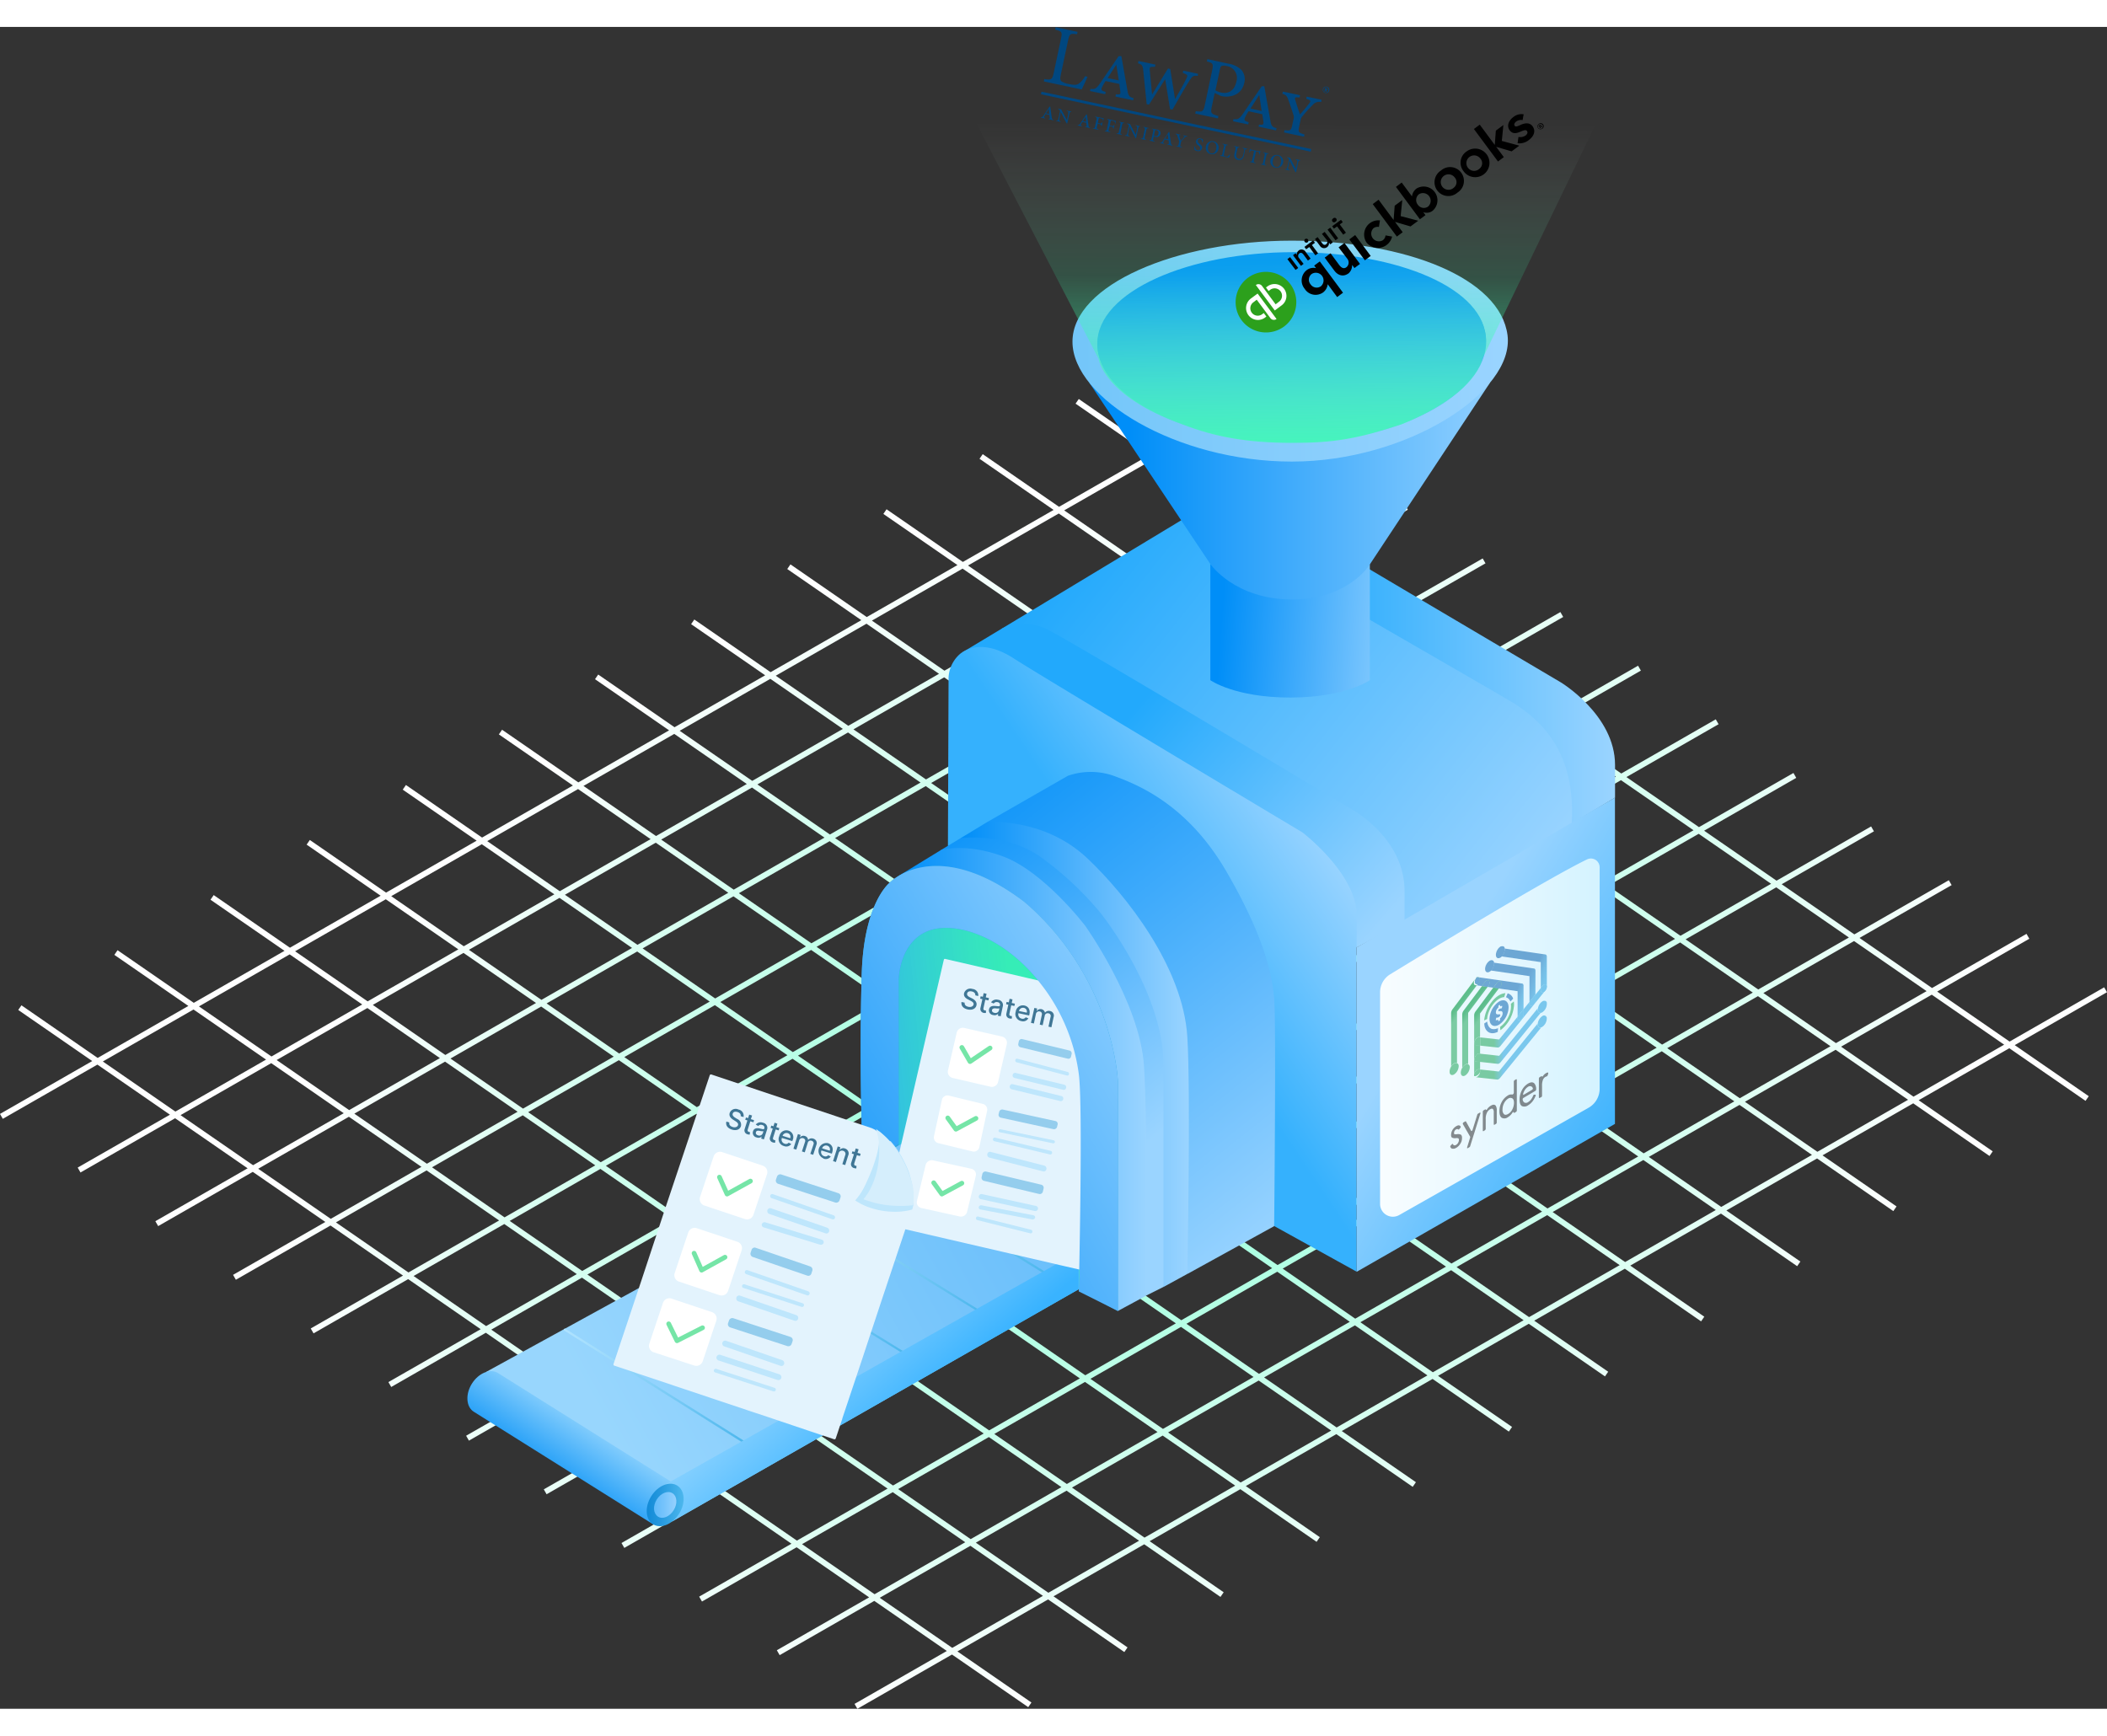 <svg id="Layer_1" data-name="Layer 1" width="721" height="594" xmlns="http://www.w3.org/2000/svg" xmlns:xlink="http://www.w3.org/1999/xlink" viewBox="0 0 667.58 532.93"><rect x="0" y="0" width="667.58" height="532.93" fill="#333333" stroke="none"/><defs><style>.cls-1,.cls-2,.cls-27{fill:none;}.cls-2{stroke-miterlimit:10;stroke-width:1.79px;stroke:url(#radial-gradient);}.cls-3{fill:url(#linear-gradient);}.cls-4{fill:url(#linear-gradient-2);}.cls-5{fill:url(#linear-gradient-3);}.cls-6{fill:url(#linear-gradient-4);}.cls-7{fill:url(#linear-gradient-5);}.cls-8{fill:url(#linear-gradient-6);}.cls-9{fill:url(#linear-gradient-7);}.cls-10{fill:url(#linear-gradient-8);}.cls-11{fill:#2da6e1;}.cls-12{fill:url(#linear-gradient-9);}.cls-13{fill:url(#linear-gradient-10);}.cls-14{fill:url(#linear-gradient-11);}.cls-15{fill:url(#linear-gradient-12);}.cls-16{fill:url(#linear-gradient-13);}.cls-17{fill:url(#linear-gradient-14);}.cls-18{fill:url(#linear-gradient-15);}.cls-19{fill:url(#linear-gradient-16);}.cls-20{fill:url(#linear-gradient-17);}.cls-21{fill:url(#linear-gradient-18);}.cls-22{fill:url(#linear-gradient-19);}.cls-23{fill:#e3f3fd;}.cls-24{fill:#94cded;}.cls-25{fill:#bee6fc;}.cls-26{fill:#fff;}.cls-27{stroke:#75e5a7;stroke-linecap:round;stroke-linejoin:round;stroke-width:1.5px;}.cls-28{fill:url(#linear-gradient-20);}.cls-29{fill:url(#linear-gradient-21);}.cls-30{fill:url(#linear-gradient-22);}.cls-31{fill:url(#linear-gradient-23);}.cls-32{fill:url(#linear-gradient-24);}.cls-33{fill:url(#linear-gradient-25);}.cls-34{fill:url(#linear-gradient-26);}.cls-35{fill:url(#linear-gradient-27);}.cls-36{fill:url(#linear-gradient-28);}.cls-37{fill:url(#linear-gradient-29);}.cls-38{fill:#d5eefc;}.cls-39{fill:#3f7695;}.cls-40{clip-path:url(#clip-path);}.cls-41{opacity:0.6;}.cls-42{fill:url(#linear-gradient-30);}.cls-43{fill:url(#linear-gradient-31);}.cls-44{fill:url(#linear-gradient-32);}.cls-45{fill:url(#linear-gradient-33);}.cls-46{fill:url(#linear-gradient-34);}.cls-47{fill:url(#linear-gradient-35);}.cls-48{fill:url(#linear-gradient-36);}.cls-49{fill:url(#linear-gradient-37);}.cls-50{fill:url(#linear-gradient-38);}.cls-51{fill:url(#linear-gradient-39);}.cls-52{fill:url(#linear-gradient-40);}.cls-53{fill:url(#linear-gradient-41);}.cls-54{fill:url(#linear-gradient-42);}.cls-55{fill:url(#linear-gradient-43);}.cls-56{fill:url(#linear-gradient-44);}.cls-57{fill:url(#linear-gradient-45);}.cls-58{fill:url(#linear-gradient-46);}.cls-59{fill:url(#linear-gradient-47);}.cls-60{fill:url(#linear-gradient-48);}.cls-61{fill:url(#linear-gradient-49);}.cls-62{fill:url(#linear-gradient-50);}.cls-63{fill:url(#linear-gradient-51);}.cls-64{fill:url(#linear-gradient-52);}.cls-65{fill:url(#linear-gradient-53);}.cls-66{fill:url(#linear-gradient-54);}.cls-67{fill:url(#linear-gradient-55);}.cls-68{fill:url(#linear-gradient-56);}.cls-69{fill:url(#linear-gradient-57);}.cls-70{fill:url(#linear-gradient-58);}.cls-71{fill:url(#linear-gradient-59);}.cls-72{fill:url(#linear-gradient-60);}.cls-73{fill:url(#linear-gradient-61);}.cls-74{fill:url(#linear-gradient-62);}.cls-75{fill:url(#linear-gradient-63);}.cls-76{fill:url(#linear-gradient-64);}.cls-77{fill:url(#linear-gradient-65);}.cls-78{fill:url(#linear-gradient-66);}.cls-79{fill:url(#linear-gradient-67);}.cls-80{fill:url(#linear-gradient-68);}.cls-81{fill:url(#linear-gradient-69);}.cls-82{fill:url(#linear-gradient-70);}.cls-83{fill:url(#linear-gradient-71);}.cls-84{fill:url(#linear-gradient-72);}.cls-85{fill:url(#linear-gradient-73);}.cls-86{fill:url(#linear-gradient-74);}.cls-87{fill:url(#linear-gradient-75);}.cls-88{fill:url(#linear-gradient-76);}.cls-89{fill:url(#linear-gradient-77);}.cls-90{fill:url(#linear-gradient-78);}.cls-91{fill:url(#linear-gradient-79);}.cls-92{fill:url(#linear-gradient-80);}.cls-93{fill:url(#linear-gradient-81);}.cls-94{fill:url(#linear-gradient-82);}.cls-95{fill:url(#linear-gradient-83);}.cls-96{fill:url(#linear-gradient-84);}.cls-97{fill:url(#linear-gradient-85);}.cls-98{fill:url(#linear-gradient-86);}.cls-99{fill:url(#linear-gradient-87);}.cls-100{fill:url(#linear-gradient-88);}.cls-101{fill:url(#linear-gradient-89);}.cls-102{fill:url(#linear-gradient-90);}.cls-103{fill:url(#linear-gradient-91);}.cls-104{fill:url(#linear-gradient-92);}.cls-105{fill:url(#linear-gradient-93);}.cls-106{fill:url(#linear-gradient-94);}.cls-107{fill:url(#linear-gradient-95);}.cls-108{fill:url(#linear-gradient-96);}.cls-109{fill:url(#linear-gradient-97);}.cls-110{fill:url(#linear-gradient-98);}.cls-111{fill:url(#linear-gradient-99);}.cls-112{fill:url(#linear-gradient-100);}.cls-113{fill:url(#linear-gradient-101);}.cls-114{fill:url(#linear-gradient-102);}.cls-115{fill:#1d71b8;}.cls-116{fill:#36a9e1;}.cls-117{fill:#2fac66;}.cls-118{fill:#3d3f41;}.cls-119{fill:url(#linear-gradient-103);}.cls-120{fill:#2ca01c;}.cls-121{fill:#004780;}</style><radialGradient id="radial-gradient" cx="54.69" cy="685.55" r="1" gradientTransform="matrix(264.71, -91.09, -59.56, -173.09, 26739.9, 123981.66)" gradientUnits="userSpaceOnUse"><stop offset="0" stop-color="#84ffd3"/><stop offset="1" stop-color="#fff"/></radialGradient><linearGradient id="linear-gradient" x1="403.4" y1="379.31" x2="538.39" y2="379.31" gradientTransform="matrix(1, 0, 0, -1, 0, 580)" gradientUnits="userSpaceOnUse"><stop offset="0.26" stop-color="#22a9fc"/><stop offset="1" stop-color="#9ad4ff"/></linearGradient><linearGradient id="linear-gradient-2" x1="371.47" y1="420.16" x2="513.26" y2="307.72" gradientTransform="matrix(1, 0, 0, -1, 0, 580)" gradientUnits="userSpaceOnUse"><stop offset="0" stop-color="#22a9fc"/><stop offset="1" stop-color="#9ad4ff"/></linearGradient><linearGradient id="linear-gradient-3" x1="358.41" y1="387.48" x2="464.46" y2="295.74" xlink:href="#linear-gradient"/><linearGradient id="linear-gradient-4" x1="379.05" y1="273.57" x2="457.96" y2="326.47" gradientTransform="matrix(1, 0, 0, -1, 0, 580)" gradientUnits="userSpaceOnUse"><stop offset="0.21" stop-color="#35b1fd"/><stop offset="0.88" stop-color="#9ad4ff"/></linearGradient><linearGradient id="linear-gradient-5" x1="327.37" y1="352.05" x2="444.42" y2="204.8" gradientTransform="matrix(1, 0, 0, -1, 0, 580)" gradientUnits="userSpaceOnUse"><stop offset="0" stop-color="#008ef8"/><stop offset="1" stop-color="#9ad4ff"/></linearGradient><linearGradient id="linear-gradient-6" x1="331.12" y1="254.34" x2="403.4" y2="254.34" xlink:href="#linear-gradient-5"/><linearGradient id="linear-gradient-7" x1="309.75" y1="323.06" x2="392.01" y2="227.67" xlink:href="#linear-gradient-5"/><linearGradient id="linear-gradient-8" x1="311.43" y1="246.42" x2="389.97" y2="246.42" xlink:href="#linear-gradient-5"/><linearGradient id="linear-gradient-9" x1="282.44" y1="230.55" x2="351.21" y2="236.8" gradientTransform="matrix(1, 0, 0, -1, 0, 580)" gradientUnits="userSpaceOnUse"><stop offset="0.09" stop-color="#30a4fb"/><stop offset="1" stop-color="#38ffac" stop-opacity="0.8"/></linearGradient><linearGradient id="linear-gradient-10" x1="212.51" y1="131.35" x2="382.76" y2="226.52" gradientTransform="matrix(1, 0, 0, -1, 0, 580)" gradientUnits="userSpaceOnUse"><stop offset="0.04" stop-color="#98d6fd"/><stop offset="0.99" stop-color="#61bafa"/></linearGradient><linearGradient id="linear-gradient-11" x1="205.32" y1="149.4" x2="262.51" y2="149.4" gradientTransform="matrix(1, 0, 0, -1, 0, 580)" gradientUnits="userSpaceOnUse"><stop offset="0" stop-color="#b0e3ff"/><stop offset="0.25" stop-color="#9cdafb"/><stop offset="0.75" stop-color="#68c3f2"/><stop offset="1" stop-color="#4db7ed"/></linearGradient><linearGradient id="linear-gradient-12" x1="230.88" y1="163.52" x2="287.58" y2="163.52" xlink:href="#linear-gradient-11"/><linearGradient id="linear-gradient-13" x1="255.99" y1="177.38" x2="313.18" y2="177.38" xlink:href="#linear-gradient-11"/><linearGradient id="linear-gradient-14" x1="279.74" y1="190.61" x2="337.01" y2="190.61" xlink:href="#linear-gradient-11"/><linearGradient id="linear-gradient-15" x1="301.09" y1="202.67" x2="357.48" y2="202.67" xlink:href="#linear-gradient-11"/><linearGradient id="linear-gradient-16" x1="323.28" y1="216.92" x2="376.62" y2="215.38" xlink:href="#linear-gradient-11"/><linearGradient id="linear-gradient-17" x1="344.74" y1="236.02" x2="376.12" y2="234.06" xlink:href="#linear-gradient-11"/><linearGradient id="linear-gradient-18" x1="199.74" y1="119.85" x2="213.46" y2="140.77" gradientTransform="matrix(1, 0, 0, -1, 0, 580)" gradientUnits="userSpaceOnUse"><stop offset="0" stop-color="#0f95f6"/><stop offset="1" stop-color="#98d7fe"/></linearGradient><linearGradient id="linear-gradient-19" x1="277.52" y1="180.16" x2="313.9" y2="137.73" gradientTransform="matrix(1, 0, 0, -1, 0, 580)" gradientUnits="userSpaceOnUse"><stop offset="0" stop-color="#99d8ff"/><stop offset="0.37" stop-color="#85d0ff"/><stop offset="1" stop-color="#39b3ff"/></linearGradient><linearGradient id="linear-gradient-20" x1="231.62" y1="111.61" x2="243.32" y2="111.61" gradientTransform="matrix(1, 0, 0, -1, 0, 580)" gradientUnits="userSpaceOnUse"><stop offset="0" stop-color="#128ad7"/><stop offset="0.39" stop-color="#2699de"/><stop offset="1" stop-color="#4db7ed"/></linearGradient><linearGradient id="linear-gradient-21" x1="233.92" y1="111.61" x2="241.01" y2="111.61" gradientTransform="matrix(1, 0, 0, -1, 0, 580)" gradientUnits="userSpaceOnUse"><stop offset="0" stop-color="#61bafa"/><stop offset="0.43" stop-color="#75c3fc"/><stop offset="1" stop-color="#96d1fe"/></linearGradient><linearGradient id="linear-gradient-22" x1="265.24" y1="194.68" x2="403.96" y2="275.8" xlink:href="#linear-gradient-5"/><linearGradient id="linear-gradient-23" x1="561.56" y1="222.31" x2="479.38" y2="271.42" xlink:href="#linear-gradient-2"/><linearGradient id="linear-gradient-24" x1="464" y1="259.65" x2="533.53" y2="259.65" gradientTransform="matrix(1, 0, 0, -1, 0, 580)" gradientUnits="userSpaceOnUse"><stop offset="0" stop-color="#f8fdff"/><stop offset="0.6" stop-color="#e4f7ff"/><stop offset="1" stop-color="#d4f3ff"/></linearGradient><linearGradient id="linear-gradient-25" x1="413.57" y1="391.09" x2="474.9" y2="386.43" xlink:href="#linear-gradient-5"/><linearGradient id="linear-gradient-26" x1="384.65" y1="432.85" x2="507.2" y2="432.85" xlink:href="#linear-gradient-5"/><linearGradient id="linear-gradient-27" x1="366.51" y1="477.23" x2="504.46" y2="477.23" gradientTransform="matrix(1, 0, 0, -1, 0, 580)" gradientUnits="userSpaceOnUse"><stop offset="0" stop-color="#73c6f9"/><stop offset="1" stop-color="#9ad4ff"/></linearGradient><linearGradient id="linear-gradient-28" x1="435.12" y1="504.98" x2="437.54" y2="435.49" xlink:href="#linear-gradient-5"/><linearGradient id="linear-gradient-29" x1="435.06" y1="505.34" x2="437.48" y2="435.85" xlink:href="#linear-gradient-5"/><clipPath id="clip-path" transform="translate(-26.71 -0.05)"><rect class="cls-1" x="485.99" y="291.28" width="31.26" height="64.31"/></clipPath><linearGradient id="linear-gradient-30" x1="484.1" y1="255.04" x2="494.56" y2="246.9" gradientTransform="matrix(1, 0, 0, -1, 0, 580)" gradientUnits="userSpaceOnUse"><stop offset="0.07" stop-color="#009640"/><stop offset="0.21" stop-color="#2fac66"/></linearGradient><linearGradient id="linear-gradient-31" x1="484.09" y1="255.01" x2="494.54" y2="246.88" xlink:href="#linear-gradient-30"/><linearGradient id="linear-gradient-32" x1="484.23" y1="255" x2="494.58" y2="246.95" xlink:href="#linear-gradient-30"/><linearGradient id="linear-gradient-33" x1="484.41" y1="254.73" x2="494.5" y2="246.88" xlink:href="#linear-gradient-30"/><linearGradient id="linear-gradient-34" x1="484.37" y1="254.97" x2="494.6" y2="247" xlink:href="#linear-gradient-30"/><linearGradient id="linear-gradient-35" x1="484.09" y1="254.99" x2="494.53" y2="246.86" xlink:href="#linear-gradient-30"/><linearGradient id="linear-gradient-36" x1="484.85" y1="254.37" x2="494.48" y2="246.88" xlink:href="#linear-gradient-30"/><linearGradient id="linear-gradient-37" x1="484.31" y1="255.11" x2="494.66" y2="247.05" xlink:href="#linear-gradient-30"/><linearGradient id="linear-gradient-38" x1="484.41" y1="254.72" x2="494.5" y2="246.86" xlink:href="#linear-gradient-30"/><linearGradient id="linear-gradient-39" x1="484.2" y1="254.95" x2="494.55" y2="246.89" xlink:href="#linear-gradient-30"/><linearGradient id="linear-gradient-40" x1="492.27" y1="265.78" x2="502.85" y2="257.54" xlink:href="#linear-gradient-30"/><linearGradient id="linear-gradient-41" x1="489.06" y1="266.8" x2="499.59" y2="258.61" gradientTransform="matrix(1, 0, 0, -1, 0, 580)" gradientUnits="userSpaceOnUse"><stop offset="0.07" stop-color="#009640"/><stop offset="0.22" stop-color="#2fac66"/></linearGradient><linearGradient id="linear-gradient-42" x1="480.47" y1="255.72" x2="490.97" y2="247.55" xlink:href="#linear-gradient-41"/><linearGradient id="linear-gradient-43" x1="494.35" y1="278.52" x2="504.53" y2="270.6" xlink:href="#linear-gradient-41"/><linearGradient id="linear-gradient-44" x1="494.77" y1="279.05" x2="505.07" y2="271.03" xlink:href="#linear-gradient-41"/><linearGradient id="linear-gradient-45" x1="485.96" y1="267.76" x2="496.49" y2="259.56" xlink:href="#linear-gradient-41"/><linearGradient id="linear-gradient-46" x1="494.2" y1="278.34" x2="503.67" y2="270.96" xlink:href="#linear-gradient-41"/><linearGradient id="linear-gradient-47" x1="494.67" y1="278.91" x2="504.25" y2="271.46" xlink:href="#linear-gradient-41"/><linearGradient id="linear-gradient-48" x1="494.74" y1="279.02" x2="505.14" y2="270.92" xlink:href="#linear-gradient-41"/><linearGradient id="linear-gradient-49" x1="494.71" y1="278.97" x2="504.75" y2="271.15" xlink:href="#linear-gradient-41"/><linearGradient id="linear-gradient-50" x1="494.27" y1="278.43" x2="504.57" y2="270.41" xlink:href="#linear-gradient-41"/><linearGradient id="linear-gradient-51" x1="494.48" y1="278.7" x2="504.67" y2="270.77" xlink:href="#linear-gradient-41"/><linearGradient id="linear-gradient-52" x1="494.42" y1="278.61" x2="504.59" y2="270.7" xlink:href="#linear-gradient-41"/><linearGradient id="linear-gradient-53" x1="494.62" y1="278.85" x2="504.19" y2="271.39" xlink:href="#linear-gradient-41"/><linearGradient id="linear-gradient-54" x1="494.1" y1="278.43" x2="511.17" y2="272.04" gradientTransform="matrix(1, 0, 0, -1, 0, 580)" gradientUnits="userSpaceOnUse"><stop offset="0.74" stop-color="#1d71b8"/><stop offset="0.79" stop-color="#2582c4"/><stop offset="0.86" stop-color="#2e98d4"/><stop offset="0.93" stop-color="#34a5de"/><stop offset="1" stop-color="#36a9e1"/></linearGradient><linearGradient id="linear-gradient-55" x1="494.31" y1="278.95" x2="511" y2="272.7" xlink:href="#linear-gradient-54"/><linearGradient id="linear-gradient-56" x1="494.33" y1="279" x2="511.05" y2="272.74" xlink:href="#linear-gradient-54"/><linearGradient id="linear-gradient-57" x1="494.18" y1="278.63" x2="510.67" y2="272.46" xlink:href="#linear-gradient-54"/><linearGradient id="linear-gradient-58" x1="494.22" y1="278.72" x2="510.71" y2="272.55" xlink:href="#linear-gradient-54"/><linearGradient id="linear-gradient-59" x1="494.28" y1="278.89" x2="510.98" y2="272.64" xlink:href="#linear-gradient-54"/><linearGradient id="linear-gradient-60" x1="494.06" y1="278.32" x2="510.78" y2="272.06" xlink:href="#linear-gradient-54"/><linearGradient id="linear-gradient-61" x1="493.59" y1="277.08" x2="510.87" y2="270.61" xlink:href="#linear-gradient-54"/><linearGradient id="linear-gradient-62" x1="494.14" y1="278.53" x2="510.63" y2="272.36" xlink:href="#linear-gradient-54"/><linearGradient id="linear-gradient-63" x1="494.33" y1="279.05" x2="511.41" y2="272.65" xlink:href="#linear-gradient-54"/><linearGradient id="linear-gradient-64" x1="494.25" y1="278.81" x2="511.16" y2="272.48" xlink:href="#linear-gradient-54"/><linearGradient id="linear-gradient-65" x1="500.76" y1="276.68" x2="511.34" y2="268.45" xlink:href="#linear-gradient-30"/><linearGradient id="linear-gradient-66" x1="494.31" y1="279" x2="511.6" y2="272.53" xlink:href="#linear-gradient-54"/><linearGradient id="linear-gradient-67" x1="497.07" y1="277.09" x2="507.59" y2="268.9" xlink:href="#linear-gradient-41"/><linearGradient id="linear-gradient-68" x1="493.99" y1="278.15" x2="511.28" y2="271.68" xlink:href="#linear-gradient-54"/><linearGradient id="linear-gradient-69" x1="493.99" y1="278.06" x2="504.52" y2="269.87" xlink:href="#linear-gradient-41"/><linearGradient id="linear-gradient-70" x1="493.88" y1="277.85" x2="511.17" y2="271.38" xlink:href="#linear-gradient-54"/><linearGradient id="linear-gradient-71" x1="498.84" y1="281.72" x2="516.63" y2="275.06" gradientTransform="matrix(1, 0, 0, -1, 0, 580)" gradientUnits="userSpaceOnUse"><stop offset="0.72" stop-color="#1d71b8"/><stop offset="0.77" stop-color="#2582c4"/><stop offset="0.85" stop-color="#2e98d4"/><stop offset="0.93" stop-color="#34a5de"/><stop offset="1" stop-color="#36a9e1"/></linearGradient><linearGradient id="linear-gradient-72" x1="500.82" y1="287.01" x2="518.61" y2="280.35" xlink:href="#linear-gradient-71"/><linearGradient id="linear-gradient-73" x1="500.58" y1="286.37" x2="518.37" y2="279.71" xlink:href="#linear-gradient-71"/><linearGradient id="linear-gradient-74" x1="497.46" y1="282.55" x2="514.91" y2="276.02" gradientTransform="matrix(1, 0, 0, -1, 0, 580)" gradientUnits="userSpaceOnUse"><stop offset="0.72" stop-color="#1d71b8"/><stop offset="1" stop-color="#36a9e1"/></linearGradient><linearGradient id="linear-gradient-75" x1="497.2" y1="281.86" x2="514.7" y2="275.3" xlink:href="#linear-gradient-74"/><linearGradient id="linear-gradient-76" x1="493.88" y1="265.98" x2="516.81" y2="265.98" gradientTransform="matrix(1, 0, 0, -1, 0, 580)" gradientUnits="userSpaceOnUse"><stop offset="0.27" stop-color="#2fac66"/><stop offset="0.4" stop-color="#36a9e1"/></linearGradient><linearGradient id="linear-gradient-77" x1="489.76" y1="262.55" x2="500.34" y2="254.31" xlink:href="#linear-gradient-30"/><linearGradient id="linear-gradient-78" x1="493.88" y1="258.46" x2="516.81" y2="258.47" xlink:href="#linear-gradient-76"/><linearGradient id="linear-gradient-79" x1="492.12" y1="273.15" x2="509.4" y2="266.68" xlink:href="#linear-gradient-54"/><linearGradient id="linear-gradient-80" x1="493.88" y1="266.93" x2="516.81" y2="266.94" xlink:href="#linear-gradient-76"/><linearGradient id="linear-gradient-81" x1="498.82" y1="281.67" x2="516.61" y2="275.01" xlink:href="#linear-gradient-71"/><linearGradient id="linear-gradient-82" x1="493.87" y1="275.28" x2="516.81" y2="275.29" xlink:href="#linear-gradient-76"/><linearGradient id="linear-gradient-83" x1="495.69" y1="277.84" x2="513.2" y2="271.29" xlink:href="#linear-gradient-74"/><linearGradient id="linear-gradient-84" x1="493.88" y1="271.55" x2="516.81" y2="271.56" xlink:href="#linear-gradient-76"/><linearGradient id="linear-gradient-85" x1="493.94" y1="260.18" x2="516.81" y2="260.19" xlink:href="#linear-gradient-76"/><linearGradient id="linear-gradient-86" x1="493.93" y1="270.9" x2="516.81" y2="270.9" xlink:href="#linear-gradient-76"/><linearGradient id="linear-gradient-87" x1="487.27" y1="259.36" x2="497.85" y2="251.12" xlink:href="#linear-gradient-30"/><linearGradient id="linear-gradient-88" x1="493.94" y1="253.31" x2="516.82" y2="253.32" xlink:href="#linear-gradient-76"/><linearGradient id="linear-gradient-89" x1="493.78" y1="247.78" x2="514.87" y2="247.79" xlink:href="#linear-gradient-76"/><linearGradient id="linear-gradient-90" x1="493.78" y1="247.67" x2="516.32" y2="247.68" xlink:href="#linear-gradient-76"/><linearGradient id="linear-gradient-91" x1="493.79" y1="247.23" x2="516.52" y2="247.24" xlink:href="#linear-gradient-76"/><linearGradient id="linear-gradient-92" x1="493.79" y1="247.16" x2="516.52" y2="247.17" xlink:href="#linear-gradient-76"/><linearGradient id="linear-gradient-93" x1="493.79" y1="247.41" x2="515.76" y2="247.41" xlink:href="#linear-gradient-76"/><linearGradient id="linear-gradient-94" x1="493.79" y1="247.19" x2="516.52" y2="247.2" xlink:href="#linear-gradient-76"/><linearGradient id="linear-gradient-95" x1="493.79" y1="247.28" x2="515.76" y2="247.29" xlink:href="#linear-gradient-76"/><linearGradient id="linear-gradient-96" x1="493.79" y1="247.34" x2="515.76" y2="247.34" xlink:href="#linear-gradient-76"/><linearGradient id="linear-gradient-97" x1="493.78" y1="247.58" x2="516.52" y2="247.59" xlink:href="#linear-gradient-76"/><linearGradient id="linear-gradient-98" x1="493.78" y1="266.07" x2="516.81" y2="266.08" xlink:href="#linear-gradient-76"/><linearGradient id="linear-gradient-99" x1="493.79" y1="247.49" x2="515.75" y2="247.49" xlink:href="#linear-gradient-76"/><linearGradient id="linear-gradient-100" x1="493.78" y1="255.27" x2="516.81" y2="255.28" xlink:href="#linear-gradient-76"/><linearGradient id="linear-gradient-101" x1="484.83" y1="256.21" x2="495.41" y2="247.98" xlink:href="#linear-gradient-30"/><linearGradient id="linear-gradient-102" x1="493.79" y1="248.4" x2="516.82" y2="248.4" xlink:href="#linear-gradient-76"/><linearGradient id="linear-gradient-103" x1="433.61" y1="549.53" x2="433.17" y2="448.15" gradientTransform="matrix(1, 0, 0, -1, 0, 580)" gradientUnits="userSpaceOnUse"><stop offset="0" stop-color="#fff" stop-opacity="0"/><stop offset="0.48" stop-color="#38ffac" stop-opacity="0.15"/><stop offset="1" stop-color="#38ffac" stop-opacity="0.8"/></linearGradient></defs><title>Group 3418</title><path class="cls-2" d="M33,310.81,353,531.73M63.45,293.35l320,220.92M93.91,275.88l320,220.92M124.37,258.42l320,220.92M154.82,241l320,220.92M185.28,223.49l320,220.92M215.74,206l320,220.92M246.19,188.56l320,220.92M276.65,171.09,596.63,392M307.1,153.63l320,220.91M337.57,136.16l320,220.92M368,118.69,688,339.61m5.84-34.46L297.91,532.21m371.32-244L273.29,515.21m371.33-244L248.68,498.22M620,254.17,224.07,481.23m371.32-244L199.45,464.23m371.33-244L174.84,447.24m371.32-244L150.22,430.24m371.33-244L125.61,413.25m371.32-244L101,396.26m371.32-244L76.38,379.26m371.33-244L51.77,362.27m371.32-244L27.15,345.27" transform="translate(-26.71 -0.05)"/><path class="cls-3" d="M403.4,154.88l8.06-4.87S418,146.38,427,151.9s94.22,55.83,94.22,55.83,17.2,10.34,17.2,26.19v10.34l-13.76,8.27Z" transform="translate(-26.71 -0.05)"/><path class="cls-4" d="M344,190.78l59.45-35.9s101.29,58.36,103.36,59.74c8.25,5.51,19.25,15.16,17.88,37.91-7.57,4.82-53,31-53,31Z" transform="translate(-26.71 -0.05)"/><path class="cls-5" d="M331.6,198.24,344,190.78a16.69,16.69,0,0,1,14.94.4c8.25,4.14,95.6,56.52,95.6,56.52s17.19,9,17.19,26.2v9.65l-15.13,8.18Z" transform="translate(-26.71 -0.05)"/><path class="cls-6" d="M327.05,259.53s.2-51.12.2-53.19a10.57,10.57,0,0,1,3.87-7.81c1.63-1.15,7.13-4.6,16.76,1.61s91.48,55.14,91.48,55.14,17.19,13.1,17.19,26.2v113l-26.14-14.47" transform="translate(-26.71 -0.05)"/><path class="cls-7" d="M339.5,252l25.58-14.66a22,22,0,0,1,14.44,0c7.56,2.76,23.38,9,35.76,30.33s14.45,33.09,15.13,40,0,72.38,0,72.38L402.9,395.21Z" transform="translate(-26.71 -0.05)"/><path class="cls-8" d="M331.12,257.08,339.5,252s18-1.52,31.77,11.54c12.37,11.71,30.26,34.46,31.63,56.52,1.12,17.89,0,75.13,0,75.13l-7.56,4.14Z" transform="translate(-26.71 -0.05)"/><path class="cls-9" d="M324.84,260.87l6.28-3.79s14-1.79,25,5.79a102,102,0,0,1,19.26,17.92S395.34,305.6,395.34,329v70.31l-5.51,2.76Z" transform="translate(-26.71 -0.05)"/><path class="cls-10" d="M311.43,269.07l13.41-8.2s7.74-2.38,19.6,2c13.07,4.82,26.14,22.05,26.14,22.05s17.19,24.13,18.57,44.12c1.28,18.62.68,73.07.68,73.07l-8.94,4.82Z" transform="translate(-26.71 -0.05)"/><path class="cls-11" d="M370.58,401.42l10.31,5.51V333.86s-1.37-32.39-29.57-56.52c-28.2-21.37-42.64-6.2-42.64-6.2s-8.26,6.2-8.94,28.95c-.77,25.49,0,48.25,0,48.25Z" transform="translate(-26.71 -0.05)"/><path class="cls-12" d="M311.43,357.3V302.16s0-11,8.25-15.17,24.42.52,36.45,15.86c7.57,9.65,11.7,19.3,13.07,28.95s1.38,69.62,1.38,69.62Z" transform="translate(-26.71 -0.05)"/><path class="cls-13" d="M369.87,336.26l-.13-2.26-1.91-10.48L180.75,426.23l3.26,11.1L179.38,440l55,34.46,5.3-.86L368.51,400V362.82l2.07-26.89Z" transform="translate(-26.71 -0.05)"/><path class="cls-14" d="M262,448.63l-56.5-35.47a.34.34,0,1,1,.36-.58L262.35,448a.35.35,0,1,1-.37.59Z" transform="translate(-26.71 -0.05)"/><path class="cls-15" d="M287.05,434.35l-56-35.16a.36.36,0,0,1-.11-.48.35.35,0,0,1,.47-.1l56,35.15a.35.35,0,0,1,.11.47A.35.35,0,0,1,287.05,434.35Z" transform="translate(-26.71 -0.05)"/><path class="cls-16" d="M312.65,420.32l-56.5-34.8a.34.34,0,0,1-.11-.47.33.33,0,0,1,.48-.11L313,419.73a.35.35,0,0,1,.11.48A.36.36,0,0,1,312.65,420.32Z" transform="translate(-26.71 -0.05)"/><path class="cls-17" d="M336.48,407.1,279.9,372.26a.34.34,0,0,1-.11-.48.35.35,0,0,1,.48-.11l56.58,34.85a.34.34,0,0,1,.11.47A.35.35,0,0,1,336.48,407.1Z" transform="translate(-26.71 -0.05)"/><path class="cls-18" d="M357,394.78l-55.69-34.3a.35.35,0,0,1,.36-.59l55.7,34.3a.35.35,0,0,1,.11.48A.36.36,0,0,1,357,394.78Z" transform="translate(-26.71 -0.05)"/><path class="cls-19" d="M375.65,380.09,323.88,348.2a.34.34,0,1,1,.36-.58L376,379.51a.34.34,0,0,1,.11.47A.36.36,0,0,1,375.65,380.09Z" transform="translate(-26.71 -0.05)"/><path class="cls-20" d="M375.08,354.39l-29.66-18.27a.33.33,0,0,1-.11-.48.34.34,0,0,1,.47-.11l29.67,18.27a.35.35,0,0,1,.11.48A.36.36,0,0,1,375.08,354.39Z" transform="translate(-26.71 -0.05)"/><path class="cls-21" d="M184.49,426.59c-2.45-1.53-6.14,0-8.26,3.36s-1.85,7.38.59,8.91l56.81,35.66,7.67-12.27Z" transform="translate(-26.71 -0.05)"/><path class="cls-22" d="M237.46,461.94l131-73.86v12L239.7,473.61Z" transform="translate(-26.71 -0.05)"/><path class="cls-23" d="M372.5,306.11l-6-1.4-14.37-3.33-25.91-6a.41.41,0,0,0-.27,0,.42.42,0,0,0-.18.21l-.06.22-.05.23L322.89,308l-6.29,27.25-4.5,19.47-4.51,19.47-.47,2.06-.27,1.14c-.13.53-.25,1.08-.37,1.61a.31.31,0,0,0,0,.27.26.26,0,0,0,.08.11.33.33,0,0,0,.13.07l20.2,4.68,20.24,4.69,3.6.83,1.59.37,10.82,2.51,7,1.61a.34.34,0,0,0,.27,0,.16.16,0,0,0,.11-.09.2.2,0,0,0,.06-.11l.27-1.17.75-3.22.29-1.3,0-.09,4-17.38L379.09,357" transform="translate(-26.71 -0.05)"/><path class="cls-24" d="M350.59,320.78l15,3.63a.92.92,0,0,1,.65,1.1l-.17.78a.87.87,0,0,1-1.06.69l-15-3.63a.92.92,0,0,1-.66-1.1l.17-.79A.89.89,0,0,1,350.59,320.78Z" transform="translate(-26.71 -0.05)"/><path class="cls-25" d="M349.07,327l15.95,4.2a.59.59,0,0,1,.38.7.51.51,0,0,1-.61.43l-16-4.2a.57.57,0,0,1-.38-.7A.51.51,0,0,1,349.07,327Z" transform="translate(-26.71 -0.05)"/><path class="cls-25" d="M348.49,331.49l15.44,3.75a.81.81,0,0,1,.57,1,.77.77,0,0,1-.92.6l-15.44-3.75a.81.81,0,0,1-.57-1A.77.77,0,0,1,348.49,331.49Z" transform="translate(-26.71 -0.05)"/><path class="cls-25" d="M347.6,335.07,363,338.82a.81.81,0,0,1,.58,1,.77.77,0,0,1-.92.6l-15.44-3.75a.8.8,0,0,1-.57-1A.76.76,0,0,1,347.6,335.07Z" transform="translate(-26.71 -0.05)"/><path class="cls-25" d="M343.74,349.35l16.79,3.49a.49.49,0,0,1,.4.59.53.53,0,0,1-.64.36l-16.79-3.5a.48.48,0,0,1-.4-.58A.53.53,0,0,1,343.74,349.35Z" transform="translate(-26.71 -0.05)"/><path class="cls-25" d="M342,352l17.63,4.2a.58.58,0,0,1,.42.69.57.57,0,0,1-.68.44l-17.63-4.2a.58.58,0,0,1-.42-.7A.57.57,0,0,1,342,352Z" transform="translate(-26.71 -0.05)"/><path class="cls-25" d="M340.55,356.51l17.06,4.37a.94.94,0,0,1,.63,1.13.84.84,0,0,1-1,.7l-17.06-4.38a.94.94,0,0,1-.64-1.12A.84.84,0,0,1,340.55,356.51Z" transform="translate(-26.71 -0.05)"/><path class="cls-25" d="M337.87,369.9l17.06,3.75a.79.79,0,0,1,.63,1,.84.84,0,0,1-1,.6l-17.06-3.75a.8.8,0,0,1-.64-1A.85.85,0,0,1,337.87,369.9Z" transform="translate(-26.71 -0.05)"/><path class="cls-25" d="M337.82,373.47l16.25,3.12a.68.68,0,0,1,.6.81.82.82,0,0,1-1,.5l-16.26-3.13a.67.67,0,0,1-.6-.8A.82.82,0,0,1,337.82,373.47Z" transform="translate(-26.71 -0.05)"/><path class="cls-25" d="M336.6,377l16.79,4.19a.59.59,0,0,1,.4.7.54.54,0,0,1-.65.44l-16.79-4.2a.59.59,0,0,1-.4-.7A.54.54,0,0,1,336.6,377Z" transform="translate(-26.71 -0.05)"/><path class="cls-24" d="M344.47,343.11l16.62,3.63a.91.91,0,0,1,.72,1.1l-.19.78a1,1,0,0,1-1.17.69l-16.62-3.63a.92.92,0,0,1-.72-1.1l.19-.79A1,1,0,0,1,344.47,343.11Z" transform="translate(-26.71 -0.05)"/><path class="cls-24" d="M339.17,362.76l17.42,4.15a1,1,0,0,1,.76,1.26l-.21.89a1,1,0,0,1-1.22.79l-17.41-4.15a1,1,0,0,1-.76-1.26l.2-.9A1,1,0,0,1,339.17,362.76Z" transform="translate(-26.71 -0.05)"/><path class="cls-26" d="M332.19,317.23,344.25,320a2,2,0,0,1,1.46,2.35l-2.78,12.06a2,2,0,0,1-2.35,1.47l-12.06-2.79a2,2,0,0,1-1.46-2.35l2.78-12.05A2,2,0,0,1,332.19,317.23Z" transform="translate(-26.71 -0.05)"/><path class="cls-27" d="M331.47,323.43l2.58,4.47,6.35-4.29" transform="translate(-26.71 -0.05)"/><path class="cls-26" d="M327.23,338.66l10.91,2.66a1.86,1.86,0,0,1,1.32,2.23L337,355a1.78,1.78,0,0,1-2.13,1.39l-10.91-2.65a1.87,1.87,0,0,1-1.32-2.24l2.51-11.48A1.78,1.78,0,0,1,327.23,338.66Z" transform="translate(-26.71 -0.05)"/><path class="cls-27" d="M327,345.76l2.58,3.57,6.35-3.43" transform="translate(-26.71 -0.05)"/><path class="cls-26" d="M322.36,359.21l12.06,2.65a1.86,1.86,0,0,1,1.47,2.24l-2.79,11.48a2,2,0,0,1-2.34,1.4l-12.06-2.66a1.85,1.85,0,0,1-1.47-2.23L320,360.6A2,2,0,0,1,322.36,359.21Z" transform="translate(-26.71 -0.05)"/><path class="cls-27" d="M322.54,366.3l2.58,3.58,6.35-3.44" transform="translate(-26.71 -0.05)"/><path class="cls-28" d="M241.3,462.26c2.44,1.53,2.71,5.52.59,8.9s-5.82,4.9-8.26,3.36-2.7-5.52-.58-8.9S238.86,460.73,241.3,462.26Z" transform="translate(-26.71 -0.05)"/><path class="cls-29" d="M239.79,464.68c1.48.93,1.64,3.34.36,5.39s-3.52,3-5,2-1.64-3.35-.36-5.4S238.31,463.74,239.79,464.68Z" transform="translate(-26.71 -0.05)"/><path class="cls-30" d="M311.43,354V302.16s0-11,8.25-15.17,24.42.52,36.45,15.86a58.85,58.85,0,0,1,12.38,28.95c1.38,9.65,0,68.93,0,68.93l12.38,6.2V333.86s-1.37-32.39-29.57-56.52c-28.2-21.37-42.64-6.2-42.64-6.2s-8.26,6.2-8.94,28.95c-.77,25.49,0,48.25,0,48.25l9.36,7" transform="translate(-26.71 -0.05)"/><path class="cls-31" d="M456.55,291.73l81.84-47.47V347.65l-81.84,46.87" transform="translate(-26.71 -0.05)"/><path class="cls-32" d="M467.17,300.25c11.28-6.9,49.44-30.13,62.37-36.41a2.78,2.78,0,0,1,4,2.5v70.19a6.93,6.93,0,0,1-3.5,6l-60,34a4.06,4.06,0,0,1-6.07-3.55V305.93A6.69,6.69,0,0,1,467.17,300.25Z" transform="translate(-26.71 -0.05)"/><path class="cls-33" d="M460.73,207.05s-7.74,5.5-25.27,5.5-25.27-5.5-25.27-5.5V170.29h50.54Z" transform="translate(-26.71 -0.05)"/><path class="cls-34" d="M371.88,112.83H498.77l-38,57.47s-6.66,11.17-24.73,11.17-25.81-11.17-25.81-11.17Z" transform="translate(-26.71 -0.05)"/><path class="cls-35" d="M504.36,97.78c2.25,17.9-31.85,40-68.35,40s-69.5-20-69.5-38,33-32,69.49-32S502.09,79.79,504.36,97.78Z" transform="translate(-26.71 -0.05)"/><path class="cls-36" d="M497.58,99.78c0,16.56-27.94,32-61,32s-62.14-14.43-62.14-31,29.07-29,62.14-29S497.58,83.22,497.58,99.78Z" transform="translate(-26.71 -0.05)"/><path class="cls-37" d="M497.52,99.42c0,16.57-27.94,32-61,32s-62.14-14.43-62.14-31,29.07-29,62.14-29S497.52,82.87,497.52,99.42Z" transform="translate(-26.71 -0.05)"/><path class="cls-23" d="M308.47,353.47a27,27,0,0,0-2.36-2.3,27.44,27.44,0,0,0-2.28-1.74c-.3-.14-.6-.27-.89-.42l-6.6-2.21-15.77-5.28L252.13,332a.42.42,0,0,0-.31,0,.41.41,0,0,0-.23.22l-.08.24-.08.25-4.37,13.08-10,29.9L230,397.06l-7.14,21.37-.75,2.26-.42,1.26c-.19.59-.39,1.17-.59,1.76a.39.39,0,0,0,0,.3.54.54,0,0,0,.07.13.33.33,0,0,0,.14.1l22.16,7.42,22.22,7.44,4,1.32,1.75.59,11.87,4,7.65,2.56a.41.41,0,0,0,.31,0,.28.28,0,0,0,.13-.09.38.38,0,0,0,.09-.13l.43-1.27,1.18-3.55.48-1.42,0-.1,6.38-19.07L306,403.68l9.64-28.86c.06-.22.11-.45.17-.67s.06-.3.08-.44a.16.16,0,0,1,0-.12.14.14,0,0,1,0-.09l-.15-.32a.17.17,0,0,1,0-.14c-.07-.16-.14-.31-.2-.48s-.15-.42-.22-.65a.2.2,0,0,1,.08-.23c-.09-.21-.19-.43-.27-.64a.2.2,0,0,1,.12-.25.19.19,0,0,1,.2,0,.16.16,0,0,1,0,.07l.32.74c-.06-.32-.1-.63-.13-.94-.08-.72-.11-1.45-.17-2.17,0-.31,0-.64-.1-1s-.12-.7-.21-1c0,0,0,0,0,.05a30.47,30.47,0,0,0-1-3.63c-.1-.24-.19-.49-.29-.73-.31-.74-.64-1.46-1-2.18l0,.05a32.29,32.29,0,0,0-2-3.51,29.56,29.56,0,0,0-2.39-3.06Z" transform="translate(-26.71 -0.05)"/><path class="cls-25" d="M308.64,353.16a27.07,27.07,0,0,0-2.36-2.31c-.39-.34-.8-.67-1.21-1a10.68,10.68,0,0,1,.22,2.82,22.57,22.57,0,0,1-.8,4.83,46.4,46.4,0,0,1-1.5,4.59c-.53,1.36-1.1,2.7-1.7,4a29.87,29.87,0,0,1-1.62,3.13,16.2,16.2,0,0,1-1,1.43,13.76,13.76,0,0,1-1,1.24,15,15,0,0,0,1.67,1l-.05,0a22.14,22.14,0,0,0,5.33,1.95h-.05a25.17,25.17,0,0,0,6.47.64h0a20.13,20.13,0,0,0,4.69-.69l.07-.2c.07-.29.14-.57.22-.86s.08-.38.12-.58v0l0-.09-.09-.15,0-.07a.33.33,0,0,1,0-.14c-.07-.18-.14-.33-.2-.49s-.15-.43-.22-.65a.17.17,0,0,1,.07-.2l-.19-.48-.08-.18a.32.32,0,0,1,0-.13.24.24,0,0,1,.1-.1.16.16,0,0,1,.19,0l.28.64.07.16c0-.32-.08-.63-.11-.93s-.07-.88-.1-1.33l0-.34,0-.52c0-.31-.06-.65-.1-1s-.12-.7-.2-1c-.24-1.06-.51-2.12-.85-3.16-.15-.37-.3-.76-.45-1.12-.3-.75-.64-1.47-1-2.19l0,0a32.93,32.93,0,0,0-2-3.5,28.57,28.57,0,0,0-2.38-3.07Z" transform="translate(-26.71 -0.05)"/><path class="cls-38" d="M308.64,353.15a27.07,27.07,0,0,0-2.36-2.31,25.55,25.55,0,0,0-2-1.57,14.51,14.51,0,0,1,.54,2.06,22.08,22.08,0,0,1,.42,3.15,27.74,27.74,0,0,1,0,3.16c-.06,1-.16,2-.32,3a26.22,26.22,0,0,1-1.75,6.09,20.89,20.89,0,0,1-1.4,2.75,15.85,15.85,0,0,1-1,1.44c-.16.19-.31.39-.49.6a38.14,38.14,0,0,0,4.06,1.26,32.76,32.76,0,0,0,4,.68h0a37.2,37.2,0,0,0,4.09.17c1.19,0,2.39-.09,3.57-.2.05-.24.09-.48.14-.71s0-.42.07-.63c0,0,0-.08,0-.11v.06c0-.92,0-1.84,0-2.76-.05-.33-.09-.66-.14-1a2.11,2.11,0,0,1-.05-.35,32.14,32.14,0,0,0-1.13-3.94c-.24-.7-.51-1.39-.79-2.08s-.64-1.47-1-2.19l0,.05a34,34,0,0,0-2-3.5,29.59,29.59,0,0,0-2.38-3.07Z" transform="translate(-26.71 -0.05)"/><path class="cls-24" d="M274.26,363.68l18.06,5.92A1.06,1.06,0,0,1,293,371l-.3.88a1.1,1.1,0,0,1-1.38.67l-18.06-5.91a1.08,1.08,0,0,1-.69-1.36l.3-.87A1.1,1.1,0,0,1,274.26,363.68Z" transform="translate(-26.71 -0.05)"/><path class="cls-25" d="M271.57,369.91l19.28,6.71a.69.69,0,0,1,.4.84.64.64,0,0,1-.81.42l-19.27-6.71a.67.67,0,0,1-.4-.84A.63.63,0,0,1,271.57,369.91Z" transform="translate(-26.71 -0.05)"/><path class="cls-25" d="M271,374.39l17.83,6.16a1,1,0,0,1,.58,1.19.9.9,0,0,1-1.15.59l-17.83-6.15a1,1,0,0,1-.58-1.19A.91.91,0,0,1,271,374.39Z" transform="translate(-26.71 -0.05)"/><path class="cls-25" d="M269.25,378.85l17.83,5.48a.82.82,0,0,1,.58,1.05.93.93,0,0,1-1.15.53l-17.83-5.47a.83.83,0,0,1-.58-1.06A.93.93,0,0,1,269.25,378.85Z" transform="translate(-26.71 -0.05)"/><path class="cls-25" d="M263.54,394l19.27,6.71a.67.67,0,0,1,.4.84.64.64,0,0,1-.81.42l-19.27-6.71a.67.67,0,0,1-.4-.84A.63.63,0,0,1,263.54,394Z" transform="translate(-26.71 -0.05)"/><path class="cls-25" d="M262.61,398.49l18.43,6a.59.59,0,0,1,.38.75.62.62,0,0,1-.77.38l-18.43-6a.6.6,0,0,1-.39-.75A.62.62,0,0,1,262.61,398.49Z" transform="translate(-26.71 -0.05)"/><path class="cls-25" d="M261.21,402.08,279,408.24a.94.94,0,0,1,.58,1.18.9.9,0,0,1-1.15.6l-17.83-6.16a.94.94,0,0,1-.57-1.18A.89.89,0,0,1,261.21,402.08Z" transform="translate(-26.71 -0.05)"/><path class="cls-25" d="M256.75,416.37l17.83,6.16a1,1,0,0,1,.58,1.18.9.9,0,0,1-1.15.6l-17.83-6.16a.94.94,0,0,1-.58-1.18A.89.89,0,0,1,256.75,416.37Z" transform="translate(-26.71 -0.05)"/><path class="cls-25" d="M255,420.84,273.66,427a1,1,0,0,1,.6,1.19,1,1,0,0,1-1.2.6l-18.64-6.16a.94.94,0,1,1,.59-1.78Z" transform="translate(-26.71 -0.05)"/><path class="cls-25" d="M253.67,425.28l18.44,6a.59.59,0,0,1,.38.75.62.62,0,0,1-.77.37l-18.43-6a.58.58,0,0,1-.39-.74A.62.62,0,0,1,253.67,425.28Z" transform="translate(-26.71 -0.05)"/><path class="cls-24" d="M266.14,386.9l17.28,5.92a1.08,1.08,0,0,1,.66,1.35l-.29.88a1,1,0,0,1-1.32.67l-17.27-5.91a1.07,1.07,0,0,1-.66-1.35l.29-.88A1,1,0,0,1,266.14,386.9Z" transform="translate(-26.71 -0.05)"/><path class="cls-24" d="M259.08,409.23l18.06,5.92a1.06,1.06,0,0,1,.69,1.35l-.31.88a1.09,1.09,0,0,1-1.37.67l-18.07-5.91a1.08,1.08,0,0,1-.69-1.35l.31-.88A1.1,1.1,0,0,1,259.08,409.23Z" transform="translate(-26.71 -0.05)"/><path class="cls-26" d="M255.53,356.59l12.85,4.3a2.14,2.14,0,0,1,1.35,2.71l-4.3,12.85a2.12,2.12,0,0,1-2.71,1.35l-12.85-4.29a2.14,2.14,0,0,1-1.35-2.71l4.3-12.86A2.14,2.14,0,0,1,255.53,356.59Z" transform="translate(-26.71 -0.05)"/><path class="cls-27" d="M254.66,364.52l2.41,5.36,7.41-4.11" transform="translate(-26.71 -0.05)"/><path class="cls-26" d="M247.49,380.7l12.85,4.3a2.14,2.14,0,0,1,1.35,2.71l-4.3,12.86a2.14,2.14,0,0,1-2.71,1.35l-12.85-4.3a2.14,2.14,0,0,1-1.35-2.71l4.3-12.86A2.15,2.15,0,0,1,247.49,380.7Z" transform="translate(-26.71 -0.05)"/><path class="cls-27" d="M246.62,388.63,249,394l7.42-4.11" transform="translate(-26.71 -0.05)"/><path class="cls-26" d="M239.45,403l12.85,4.3a2.14,2.14,0,0,1,1.36,2.71l-4.3,12.85a2.15,2.15,0,0,1-2.71,1.35L233.79,420a2.14,2.14,0,0,1-1.35-2.71l4.3-12.85A2.14,2.14,0,0,1,239.45,403Z" transform="translate(-26.71 -0.05)"/><path class="cls-27" d="M238.58,411l2.63,5.36,8.09-4.11" transform="translate(-26.71 -0.05)"/><path class="cls-39" d="M261.38,345.2l.91.28a2,2,0,0,0-1.62-2.39,2,2,0,0,0-2.76,1.08c-.28.86.18,1.56,1.09,2.15l.67.43c.61.39,1.05.76.87,1.31s-.89.83-1.69.57-1.21-.73-1.05-1.43l-.94-.29c-.3,1.14.35,2.11,1.74,2.54s2.53,0,2.87-1.08a2,2,0,0,0-1.23-2.31l-.56-.35c-.44-.28-1-.71-.82-1.3s.77-.76,1.53-.52S261.5,344.61,261.38,345.2Zm4.23,1.25-1-.3L265,345l-.91-.29-.35,1.11-.68-.21-.23.72.68.22-.87,2.74a1.28,1.28,0,0,0,1,1.67,1.78,1.78,0,0,0,.61.08l.08-.79a2.15,2.15,0,0,1-.33-.06c-.3-.1-.53-.28-.36-.8l.8-2.56,1,.31Zm.85,5.49a1.53,1.53,0,0,0,1.6-.3h0l-.2.64.88.28,1-3.09a1.66,1.66,0,0,0-1.29-2.19,2,2,0,0,0-2.29.58l.78.46a1.15,1.15,0,0,1,1.29-.31.82.82,0,0,1,.62,1.12v0c-.1.33-.44.21-1.31,0s-1.88-.23-2.22.82A1.49,1.49,0,0,0,266.46,351.94Zm.42-.66c-.51-.16-.8-.51-.66-1s.63-.52,1.18-.42a4.08,4.08,0,0,0,1.2.11l-.19.59A1.15,1.15,0,0,1,266.88,351.28Zm6.74-2.29-.95-.3.35-1.12-.9-.28-.35,1.11-.68-.22-.23.73.68.22-.87,2.74a1.27,1.27,0,0,0,1,1.66,1.69,1.69,0,0,0,.62.09l.07-.8a1.09,1.09,0,0,1-.33-.06c-.29-.09-.52-.27-.36-.79l.81-2.56.95.3Zm1.46,5.67a1.93,1.93,0,0,0,2.33-.64l-.81-.43a1.1,1.1,0,0,1-1.28.33,1.34,1.34,0,0,1-.87-1.82l3.3,1,.1-.32a2.14,2.14,0,0,0-1.32-3,2.28,2.28,0,0,0-2.91,1.74A2.25,2.25,0,0,0,275.08,354.66Zm-.42-3.23a1.32,1.32,0,0,1,1.64-.84,1.21,1.21,0,0,1,.78,1.6Zm3.44,4.09.91.28.9-2.86a1,1,0,0,1,1.29-.76.85.85,0,0,1,.59,1.11l-1,3.08.9.29.94-3a.92.92,0,0,1,1.23-.67.85.85,0,0,1,.59,1.17l-1,3,.91.28,1-3.11a1.45,1.45,0,0,0-.93-2,1.49,1.49,0,0,0-1.65.37l-.05,0a1.32,1.32,0,0,0-1-1.21,1.34,1.34,0,0,0-1.52.42l-.06,0,.24-.76-.87-.27Zm9.5,3.11a1.93,1.93,0,0,0,2.33-.65l-.81-.42a1.11,1.11,0,0,1-1.28.32,1.33,1.33,0,0,1-.87-1.81l3.3,1,.1-.32c.53-1.68-.26-2.65-1.32-3a2.53,2.53,0,0,0-1.45,4.82Zm-.41-3.24a1.3,1.3,0,0,1,1.63-.84,1.21,1.21,0,0,1,.78,1.6ZM292.4,357a1.1,1.1,0,0,1,1.45-.82,1,1,0,0,1,.65,1.39l-.9,2.84.9.29.94-3a1.61,1.61,0,0,0-1-2.25,1.46,1.46,0,0,0-1.63.38h-.06l.24-.76-.86-.28-1.48,4.65.91.29Zm7,.12-1-.3.35-1.11-.9-.29-.36,1.12-.67-.22-.24.72.69.22L296.4,360a1.27,1.27,0,0,0,1,1.67,1.94,1.94,0,0,0,.62.09l.07-.8a2.67,2.67,0,0,1-.33-.06c-.29-.09-.52-.27-.36-.8l.81-2.55.95.3Z" transform="translate(-26.71 -0.05)"/><path class="cls-39" d="M335.73,306.92l.93.21a2,2,0,0,0-1.84-2.24,2.05,2.05,0,0,0-2.65,1.34c-.19.88.34,1.54,1.29,2l.71.37c.64.33,1.12.66,1,1.23s-.82.9-1.63.72-1.28-.62-1.19-1.32l-1-.21c-.19,1.16.55,2.07,2,2.37s2.52-.27,2.75-1.35-.68-1.81-1.44-2.18l-.58-.29c-.47-.24-1.08-.61-.95-1.22s.7-.83,1.48-.67S335.79,306.33,335.73,306.92Zm4.32.85-1-.21.24-1.14-.92-.2-.25,1.14-.7-.15-.16.75.7.15-.61,2.81a1.28,1.28,0,0,0,1.12,1.57,1.73,1.73,0,0,0,.62,0v-.8a2.63,2.63,0,0,1-.33,0c-.31-.07-.55-.23-.44-.76l.57-2.62,1,.21Zm1.37,5.39a1.53,1.53,0,0,0,1.57-.45h0l-.14.65.91.19.68-3.16a1.66,1.66,0,0,0-1.49-2.06,2,2,0,0,0-2.23.79l.83.39a1.15,1.15,0,0,1,1.25-.43.81.81,0,0,1,.72,1.05v0c-.07.34-.42.26-1.3.17s-1.9-.05-2.13,1A1.48,1.48,0,0,0,341.42,313.16Zm.36-.7c-.53-.11-.85-.43-.76-.89s.59-.58,1.14-.53a3.65,3.65,0,0,0,1.2,0l-.13.62A1.14,1.14,0,0,1,341.78,312.46Zm6.49-2.91-1-.21.24-1.14-.92-.2-.25,1.14-.7-.15-.16.74.7.15-.61,2.81a1.27,1.27,0,0,0,1.12,1.57,1.73,1.73,0,0,0,.62,0v-.8a1.65,1.65,0,0,1-.34,0c-.3-.06-.55-.22-.43-.76l.57-2.62,1,.21Zm2,5.51a1.92,1.92,0,0,0,2.26-.86l-.84-.34a1.11,1.11,0,0,1-1.24.44,1.34,1.34,0,0,1-1.05-1.73l3.39.73.07-.32c.37-1.73-.51-2.62-1.59-2.85a2.28,2.28,0,0,0-2.74,2A2.25,2.25,0,0,0,350.25,315.06Zm-.71-3.18a1.31,1.31,0,0,1,1.55-1,1.2,1.2,0,0,1,.92,1.52Zm3.8,3.75.93.2.63-2.94a1,1,0,0,1,1.22-.87.83.83,0,0,1,.68,1l-.68,3.17.92.2.66-3a.93.93,0,0,1,1.17-.78.84.84,0,0,1,.69,1.11l-.67,3.11.93.2.69-3.2a1.47,1.47,0,0,0-1.12-1.95,1.53,1.53,0,0,0-1.61.53h0a1.44,1.44,0,0,0-2.58-.55l-.06,0,.17-.77-.89-.19Z" transform="translate(-26.71 -0.05)"/><g class="cls-40"><g class="cls-41"><path class="cls-42" d="M493.87,332.58l0,0Z" transform="translate(-26.71 -0.05)"/><path class="cls-43" d="M493.91,332.65s0,0,0,0Z" transform="translate(-26.71 -0.05)"/><path class="cls-44" d="M493.84,332.5s0,0,0-.05S493.83,332.48,493.84,332.5Z" transform="translate(-26.71 -0.05)"/><path class="cls-45" d="M494,332.7l0,0Z" transform="translate(-26.71 -0.05)"/><path class="cls-46" d="M493.81,332.4a.11.11,0,0,1,0,0A.43.43,0,0,0,493.81,332.4Z" transform="translate(-26.71 -0.05)"/><path class="cls-47" d="M494.15,332.83h0Z" transform="translate(-26.71 -0.05)"/><path class="cls-48" d="M494,332.75h0Z" transform="translate(-26.71 -0.05)"/><path class="cls-49" d="M493.8,332.3s0,0,0-.05A.09.09,0,0,0,493.8,332.3Z" transform="translate(-26.71 -0.05)"/><path class="cls-50" d="M494.07,332.8l0,0Z" transform="translate(-26.71 -0.05)"/><path class="cls-51" d="M494.23,332.85h0Z" transform="translate(-26.71 -0.05)"/><path class="cls-52" d="M493.91,331.52c.26-.69.84-1.22,1.29-1.17l.46,0V328l-1.25-.14c-.45-.05-.6-.64-.34-1.34s.83-1.2,1.28-1.16l.31,0v-2.54l-1.31-.15c-.45-.05-.6-.64-.34-1.34s.83-1.2,1.28-1.16l.36,0v-7.49l6-8-1.79-.25L494.22,312a2.12,2.12,0,0,0-.44,1.22v18.95A1.93,1.93,0,0,1,493.91,331.52Z" transform="translate(-26.71 -0.05)"/><path class="cls-53" d="M490.45,311.72a2.14,2.14,0,0,0-.45,1.22v16.95a2.83,2.83,0,0,1,1-1.06,1.06,1.06,0,0,1,.88-.16V312.46l6.18-8.22-1.79-.26Z" transform="translate(-26.71 -0.05)"/><path class="cls-54" d="M491,332.31a.88.88,0,0,1-.2.09A.88.88,0,0,0,491,332.31Z" transform="translate(-26.71 -0.05)"/><path class="cls-55" d="M494.34,301.52l.05,0Z" transform="translate(-26.71 -0.05)"/><path class="cls-56" d="M495,301.18h0Z" transform="translate(-26.71 -0.05)"/><path class="cls-57" d="M493.81,302.31a2.62,2.62,0,0,1,.32-.57v0l-7.2,9.58a2.14,2.14,0,0,0-.45,1.22V329.5a2.74,2.74,0,0,1,.95-1,1,1,0,0,1,.92-.15V312.08l6.27-8.34-.49-.07C493.68,303.61,493.55,303,493.81,302.31Z" transform="translate(-26.71 -0.05)"/><path class="cls-58" d="M494.18,301.69a.1.1,0,0,0,0-.05Z" transform="translate(-26.71 -0.05)"/><path class="cls-59" d="M494.81,301.21h0Z" transform="translate(-26.71 -0.05)"/><path class="cls-60" d="M495,301.18h0Z" transform="translate(-26.71 -0.05)"/><path class="cls-61" d="M494.89,301.19h0Z" transform="translate(-26.71 -0.05)"/><path class="cls-62" d="M494.26,301.6l0-.05Z" transform="translate(-26.71 -0.05)"/><path class="cls-63" d="M494.52,301.37l.05,0Z" transform="translate(-26.71 -0.05)"/><path class="cls-64" d="M494.42,301.44s.05,0,.06-.05Z" transform="translate(-26.71 -0.05)"/><path class="cls-65" d="M494.72,301.25h0Z" transform="translate(-26.71 -0.05)"/><path class="cls-66" d="M494.21,301.64l.05,0Z" transform="translate(-26.71 -0.05)"/><path class="cls-67" d="M494.75,301.23l.06,0Z" transform="translate(-26.71 -0.05)"/><path class="cls-68" d="M494.84,301.2h0Z" transform="translate(-26.71 -0.05)"/><path class="cls-69" d="M494.39,301.47l0,0Z" transform="translate(-26.71 -0.05)"/><path class="cls-70" d="M494.48,301.39l0,0Z" transform="translate(-26.71 -0.05)"/><path class="cls-71" d="M494.66,301.28l.06,0Z" transform="translate(-26.71 -0.05)"/><path class="cls-72" d="M494.14,301.74l0-.05Z" transform="translate(-26.71 -0.05)"/><path class="cls-73" d="M502.27,302.64a1.65,1.65,0,0,1-.31,1.73l-.29.39,5.88.84v8.07l1.88-2.31v-7.5c0-.39-.18-.65-.45-.69l-13.88-2h0a.4.4,0,0,1,.31.19,1.63,1.63,0,0,1-.31,1.73l-.48.65,1.64.24.94-1.25c.45-.58,1-.76,1.29-.39a1.63,1.63,0,0,1-.31,1.73l-.12.17,1.82.26,1.1-1.46C501.42,302.45,502,302.28,502.27,302.64Z" transform="translate(-26.71 -0.05)"/><path class="cls-74" d="M494.31,301.55l0,0Z" transform="translate(-26.71 -0.05)"/><path class="cls-75" d="M494.92,301.18h0Z" transform="translate(-26.71 -0.05)"/><path class="cls-76" d="M494.57,301.33l.05,0Z" transform="translate(-26.71 -0.05)"/><path class="cls-77" d="M502,304.37a1.65,1.65,0,0,0,.31-1.73c-.27-.37-.85-.19-1.29.4l-1.1,1.46,1.79.26Z" transform="translate(-26.71 -0.05)"/><path class="cls-78" d="M502,304.37a1.65,1.65,0,0,0,.31-1.73c-.27-.37-.85-.19-1.29.4l-1.1,1.46,1.79.26Z" transform="translate(-26.71 -0.05)"/><path class="cls-79" d="M498.49,302.34c-.27-.37-.84-.19-1.29.4l-.94,1.24,1.79.26.13-.17A1.65,1.65,0,0,0,498.49,302.34Z" transform="translate(-26.71 -0.05)"/><path class="cls-80" d="M498.49,302.34c-.27-.37-.84-.19-1.29.4l-.94,1.24,1.79.26.13-.17A1.65,1.65,0,0,0,498.49,302.34Z" transform="translate(-26.71 -0.05)"/><path class="cls-81" d="M495.41,301.37a.47.47,0,0,0-.31-.19h-.28l-.06,0h0l-.06,0,0,0-.05,0-.06,0,0,0-.06.05,0,0,0,.05,0,0,0,0a.1.1,0,0,1,0,.05s0,0,0,0l-.05.06a2.32,2.32,0,0,0-.31.56c-.28.7-.13,1.31.31,1.37l.48.07.49-.66A1.61,1.61,0,0,0,495.41,301.37Z" transform="translate(-26.71 -0.05)"/><path class="cls-82" d="M495.41,301.37a.47.47,0,0,0-.31-.19h-.28l-.06,0h0l-.06,0,0,0-.05,0-.06,0,0,0-.06.05,0,0,0,.05,0,0,0,0a.1.1,0,0,1,0,.05s0,0,0,0l-.05.06a2.32,2.32,0,0,0-.31.56c-.28.7-.13,1.31.31,1.37l.48.07.49-.66A1.61,1.61,0,0,0,495.41,301.37Z" transform="translate(-26.71 -0.05)"/><path class="cls-83" d="M516.31,305.43l-.15.18a2.18,2.18,0,0,0,.65-1.44h0A2.24,2.24,0,0,1,516.31,305.43Z" transform="translate(-26.71 -0.05)"/><path class="cls-84" d="M500.81,293a2,2,0,0,0-.11.38,2.83,2.83,0,0,1,.31-.77A2.05,2.05,0,0,0,500.81,293Z" transform="translate(-26.71 -0.05)"/><path class="cls-85" d="M516.7,303.68a1,1,0,0,1,.11.47v-9.5c0-.38-.18-.65-.45-.69l-12.9-1.88a1.24,1.24,0,0,1,0,.27,3.36,3.36,0,0,1-1,2.23l12.43,1.81v8.19l.49-.61C515.89,303.4,516.45,303.28,516.7,303.68Z" transform="translate(-26.71 -0.05)"/><path class="cls-86" d="M497.44,297.49l0,.09a1.89,1.89,0,0,1,.11-.25A1.19,1.19,0,0,0,497.44,297.49Z" transform="translate(-26.71 -0.05)"/><path class="cls-87" d="M513.21,299.1c0-.39-.17-.65-.44-.69l-12.68-1.85a2.11,2.11,0,0,1,0,.26,3.31,3.31,0,0,1-1,2.23l12.22,1.78V309l1.88-2.31Z" transform="translate(-26.71 -0.05)"/><path class="cls-88" d="M508.49,314.63c-.51.3-.93.05-.93-.58v-.38l-5.87,7.23-6-.66v2.61l5.54.6a.8.8,0,0,0,.47-.12,1.79,1.79,0,0,0,.44-.4l14-17.32a1.54,1.54,0,0,1-.29.23c-.52.31-.94.05-.94-.57v-.69l-1.72,2.12v1.68a2.12,2.12,0,0,1-.94,1.67c-.52.31-.94.06-.94-.57V309l-1.9,2.35V313A2.15,2.15,0,0,1,508.49,314.63Z" transform="translate(-26.71 -0.05)"/><path class="cls-89" d="M495.29,320.21c-.44,0-1,.48-1.28,1.17s-.12,1.29.34,1.34l1.31.14v-2.6Z" transform="translate(-26.71 -0.05)"/><path class="cls-90" d="M495.29,320.21c-.44,0-1,.48-1.28,1.17s-.12,1.29.34,1.34l1.31.14v-2.6Z" transform="translate(-26.71 -0.05)"/><path class="cls-91" d="M507.56,314.06c0,.62.42.87.93.57a2.14,2.14,0,0,0,.94-1.68v-1.58l-1.87,2.31Z" transform="translate(-26.71 -0.05)"/><path class="cls-92" d="M507.56,314.06c0,.62.42.87.93.57a2.14,2.14,0,0,0,.94-1.68v-1.58l-1.87,2.31Z" transform="translate(-26.71 -0.05)"/><path class="cls-93" d="M515.87,305.84a1.54,1.54,0,0,0,.29-.23l.15-.18a2.11,2.11,0,0,0,.5-1.28h0a1,1,0,0,0-.11-.47c-.24-.4-.81-.28-1.28.29l-.49.61v.69C514.93,305.89,515.35,306.15,515.87,305.84Z" transform="translate(-26.71 -0.05)"/><path class="cls-94" d="M515.87,305.84a1.54,1.54,0,0,0,.29-.23l.15-.18a2.11,2.11,0,0,0,.5-1.28h0a1,1,0,0,0-.11-.47c-.24-.4-.81-.28-1.28.29l-.49.61v.69C514.93,305.89,515.35,306.15,515.87,305.84Z" transform="translate(-26.71 -0.05)"/><path class="cls-95" d="M512.27,310.05a2.12,2.12,0,0,0,.94-1.67V306.7L511.33,309v.47C511.33,310.11,511.75,310.36,512.27,310.05Z" transform="translate(-26.71 -0.05)"/><path class="cls-96" d="M512.27,310.05a2.12,2.12,0,0,0,.94-1.67V306.7L511.33,309v.47C511.33,310.11,511.75,310.36,512.27,310.05Z" transform="translate(-26.71 -0.05)"/><path class="cls-97" d="M501.25,328.62a.76.76,0,0,0,.48-.13,1.93,1.93,0,0,0,.44-.39l12.67-15.62c-.53.06-.91-.34-.91-1.07a1.81,1.81,0,0,1,0-.4l-12.22,15.06-6.09-.67V328Z" transform="translate(-26.71 -0.05)"/><path class="cls-98" d="M516.8,309.52a1,1,0,0,0-.1-.62.49.49,0,0,0-.44-.23A.92.92,0,0,1,516.8,309.52Z" transform="translate(-26.71 -0.05)"/><path class="cls-99" d="M494.07,326.53c-.26.69-.11,1.29.34,1.34l1.25.14v-2.6l-.31,0C494.9,325.32,494.33,325.84,494.07,326.53Z" transform="translate(-26.71 -0.05)"/><path class="cls-100" d="M494.07,326.53c-.26.69-.11,1.29.34,1.34l1.25.14v-2.6l-.31,0C494.9,325.32,494.33,325.84,494.07,326.53Z" transform="translate(-26.71 -0.05)"/><path class="cls-101" d="M493.79,332.25v-.06A.06.06,0,0,0,493.79,332.25Z" transform="translate(-26.71 -0.05)"/><path class="cls-102" d="M493.8,332.35v0Z" transform="translate(-26.71 -0.05)"/><path class="cls-103" d="M494.05,332.79s0,0,0,0S494,332.77,494.05,332.79Z" transform="translate(-26.71 -0.05)"/><path class="cls-104" d="M494.18,332.84h0Z" transform="translate(-26.71 -0.05)"/><path class="cls-105" d="M493.89,332.61l0,0S493.88,332.6,493.89,332.61Z" transform="translate(-26.71 -0.05)"/><path class="cls-106" d="M494.11,332.82l0,0Z" transform="translate(-26.71 -0.05)"/><path class="cls-107" d="M494,332.73l0,0S494,332.73,494,332.73Z" transform="translate(-26.71 -0.05)"/><path class="cls-108" d="M493.93,332.68s0,0,0,0S493.92,332.67,493.93,332.68Z" transform="translate(-26.71 -0.05)"/><path class="cls-109" d="M493.82,332.44s0,0,0,0S493.81,332.43,493.82,332.44Z" transform="translate(-26.71 -0.05)"/><path class="cls-110" d="M516.7,313.71a.55.55,0,0,0-.12-.14,1.24,1.24,0,0,1,.23.7A1,1,0,0,0,516.7,313.71Z" transform="translate(-26.71 -0.05)"/><path class="cls-111" d="M493.85,332.53s0,0,0,0Z" transform="translate(-26.71 -0.05)"/><path class="cls-112" d="M513.92,316.08a2.11,2.11,0,0,1,0-.25L501.6,331.05l-5.94-.65v.65a2.15,2.15,0,0,1-.94,1.68.82.82,0,0,1-.49.13h0l6.85.74a.82.82,0,0,0,.48-.12,1.79,1.79,0,0,0,.44-.4L515,317.13C514.36,317.27,513.92,316.86,513.92,316.08Z" transform="translate(-26.71 -0.05)"/><path class="cls-113" d="M495.66,331.05v-.65l-.46,0c-.45-.05-1,.48-1.29,1.17a1.7,1.7,0,0,0-.12.67v.06a.09.09,0,0,0,0,.05v.05s0,0,0,.06l0,0s0,0,0,.05a0,0,0,0,0,0,0,.08.08,0,0,0,0,0,0,0,0,0,0,0,0l0,0,0,0,0,0,0,0,0,0,0,0,0,0,0,0h.12a.73.73,0,0,0,.5-.13A2.18,2.18,0,0,0,495.66,331.05Z" transform="translate(-26.71 -0.05)"/><path class="cls-114" d="M495.66,331.05v-.65l-.46,0c-.45-.05-1,.48-1.29,1.17a1.7,1.7,0,0,0-.12.67v.06a.09.09,0,0,0,0,.05v.05s0,0,0,.06l0,0s0,0,0,.05a0,0,0,0,0,0,0,.08.08,0,0,0,0,0,0,0,0,0,0,0,0l0,0,0,0,0,0,0,0,0,0,0,0,0,0,0,0h.12a.73.73,0,0,0,.5-.13A2.18,2.18,0,0,0,495.66,331.05Z" transform="translate(-26.71 -0.05)"/><path class="cls-115" d="M503.49,292.35a1.24,1.24,0,0,0,0-.27c-.11-.75-.7-1-1.41-.6a3,3,0,0,0-1,1.14,3.26,3.26,0,0,0-.31.78,2.21,2.21,0,0,0-.1.66c0,1,.65,1.35,1.45.88a2.54,2.54,0,0,0,.45-.36A3.36,3.36,0,0,0,503.49,292.35Z" transform="translate(-26.71 -0.05)"/><path class="cls-115" d="M500.11,296.83a2,2,0,0,0,0-.26c-.11-.76-.7-1-1.42-.62a3.19,3.19,0,0,0-1.15,1.39c0,.09-.08.17-.11.26a2.9,2.9,0,0,0-.18.95c0,.95.65,1.34,1.45.87a3.1,3.1,0,0,0,1.43-2.59Z" transform="translate(-26.71 -0.05)"/><path class="cls-116" d="M514.83,312.48a1.31,1.31,0,0,0,.53-.19,3.31,3.31,0,0,0,1.45-2.58,1,1,0,0,0,0-.18.91.91,0,0,0-.54-.85,1,1,0,0,0-.89.15A3.35,3.35,0,0,0,514,311a3,3,0,0,0,0,.41C513.92,312.14,514.3,312.54,514.83,312.48Z" transform="translate(-26.71 -0.05)"/><path class="cls-116" d="M516.58,313.57a.88.88,0,0,0-1.21-.08,3.37,3.37,0,0,0-1.43,2.34c0,.08,0,.17,0,.25,0,.78.44,1.19,1,1a1.7,1.7,0,0,0,.41-.17,3.32,3.32,0,0,0,1.44-2.58.34.34,0,0,0,0-.1A1.24,1.24,0,0,0,516.58,313.57Z" transform="translate(-26.71 -0.05)"/><path class="cls-117" d="M486.48,329.51a3.18,3.18,0,0,0-.49,1.59c0,.95.65,1.34,1.44.87a3.31,3.31,0,0,0,1.45-2.58,1,1,0,0,0-.53-1,1,1,0,0,0-.92.15A2.86,2.86,0,0,0,486.48,329.51Z" transform="translate(-26.71 -0.05)"/><path class="cls-117" d="M490,329.89a3.1,3.1,0,0,0-.45,1.52c0,.85.51,1.26,1.19,1l.2-.1,0,0a3.31,3.31,0,0,0,1.45-2.58,1,1,0,0,0-.56-1,1.09,1.09,0,0,0-.89.16A2.81,2.81,0,0,0,490,329.89Z" transform="translate(-26.71 -0.05)"/><path class="cls-115" d="M498.64,314.36c0,2,1.36,2.84,3.05,1.84a7,7,0,0,0,3-5.45c0-2-1.36-2.85-3.05-1.85A7,7,0,0,0,498.64,314.36ZM502,310.2c0,.22,0,.22.19.15a1,1,0,0,1,.41-.09c.06,0,.09,0,.08.14s-.07.31-.1.47a.27.27,0,0,1-.09.17h-.08a1.27,1.27,0,0,0-.57.18l-.08,0a.63.63,0,0,0-.18.15c-.19.22-.22.49-.06.55a.65.65,0,0,0,.28,0,2.94,2.94,0,0,1,.51,0c.51,0,.66.75.29,1.5a2.38,2.38,0,0,1-.51.69.31.31,0,0,0-.12.27v.33a.26.26,0,0,1-.13.22l-.15.09-.14.09c-.08.05-.12,0-.13-.09v-.23c0-.17,0-.17-.14-.12a1.33,1.33,0,0,1-.52.13c-.13,0-.14,0-.11-.22l.09-.4c0-.1,0-.16.08-.18a.15.15,0,0,1,.1,0,1.56,1.56,0,0,0,.57-.13l.11-.06a1.38,1.38,0,0,0,.27-.23c.22-.24.26-.58.07-.65a.51.51,0,0,0-.21,0,2.39,2.39,0,0,1-.59,0c-.3,0-.49-.21-.47-.67a2.07,2.07,0,0,1,.64-1.35c.15-.16.16-.16.16-.36v-.2c0-.15,0-.19.15-.26l.14-.09C502,309.89,502,309.9,502,310.2Z" transform="translate(-26.71 -0.05)"/><path class="cls-117" d="M503.29,307.48l.4-1.27a4.83,4.83,0,0,0-1.91.6l-.29.17a8.81,8.81,0,0,0-2.23,2.13,11.05,11.05,0,0,0-2.31,5.76l.95-.46C498.06,311.41,500.73,307.61,503.29,307.48Z" transform="translate(-26.71 -0.05)"/><path class="cls-117" d="M504.69,313.57a8.51,8.51,0,0,1-2.67,3.34c0,.36.05.71.08,1.06a11,11,0,0,0,4.32-8v-.34a6.82,6.82,0,0,0-.07-.79l-.93.75A7.07,7.07,0,0,1,504.69,313.57Z" transform="translate(-26.71 -0.05)"/><path class="cls-115" d="M497.88,315.22l-.91.63c.07,2.28,1.76,3.89,4.3,2.63,0-.39.05-.77.08-1.15Q498.38,318.5,497.88,315.22Z" transform="translate(-26.71 -0.05)"/><path class="cls-115" d="M504.69,308a2.44,2.44,0,0,1,.57.88l.88-.91a2.52,2.52,0,0,0-1.74-1.69l-.54,1.25A2.08,2.08,0,0,1,504.69,308Z" transform="translate(-26.71 -0.05)"/><path class="cls-118" d="M489.5,348.47a.39.39,0,0,1-.09.42l-.35.42c-.12.15-.27.17-.35.08s-.37-.16-.64,0a1.3,1.3,0,0,0-.66,1.13c0,.22,0,.35.17.4a2.73,2.73,0,0,0,.72,0,1.93,1.93,0,0,1,1.37.2,1.46,1.46,0,0,1,.26,1,3.16,3.16,0,0,1-.51,1.78,3.82,3.82,0,0,1-1.35,1.36l-.35.16a3.28,3.28,0,0,1-.51.15.86.86,0,0,1-.61-.16,1.18,1.18,0,0,1-.38-.48.47.47,0,0,1,.13-.42l.39-.42c.12-.14.26-.14.32,0,.23.4.57.47,1,.2a1.65,1.65,0,0,0,.66-.7,1.85,1.85,0,0,0,.24-.87.78.78,0,0,0-.07-.34.3.3,0,0,0-.2-.18.8.8,0,0,0-.26-.05,1.52,1.52,0,0,0-.36,0,2.1,2.1,0,0,1-1.34-.17,1,1,0,0,1-.25-.81,3.12,3.12,0,0,1,.43-1.6,3.48,3.48,0,0,1,1.17-1.18C488.72,348,489.19,348,489.5,348.47Z" transform="translate(-26.71 -0.05)"/><path class="cls-118" d="M491.77,355.33c-.17.11-.29,0-.21-.27l.95-3.1a.35.35,0,0,0,0-.25l-2.31-4a.49.49,0,0,1,.21-.54l.55-.32c.1-.05.18,0,.21,0l1.66,3c.09.16.35,0,.43-.26l1.52-4.88a.49.49,0,0,1,.21-.29l.54-.32c.17-.1.29,0,.22.28l-3.23,10.32a.52.52,0,0,1-.21.3Z" transform="translate(-26.71 -0.05)"/><path class="cls-118" d="M496.75,349.94c-.13.07-.23,0-.23-.15v-6a.55.55,0,0,1,.23-.43l.56-.32c.08-.06.16,0,.16.09s.21.15.33,0a3.53,3.53,0,0,1,1.25-1.24c.7-.42,1.23-.43,1.57,0a2.56,2.56,0,0,1,.32,1.55v3.77a.55.55,0,0,1-.23.43l-.48.28c-.13.07-.24,0-.24-.15V344a1.58,1.58,0,0,0-.25-1.05c-.2-.19-.51-.17-.9.06a2.5,2.5,0,0,0-1,1.08,4.34,4.34,0,0,0-.4,2v3.14a.55.55,0,0,1-.23.42Z" transform="translate(-26.71 -0.05)"/><path class="cls-118" d="M505.85,338.35c.18,0,.5-.28.5-.55v-3.57a.58.58,0,0,1,.23-.43l.48-.28c.13-.07.24,0,.24.15v9.74a.56.56,0,0,1-.24.43l-.52.31c-.1.06-.19,0-.19-.12s-.26-.19-.4,0a4.45,4.45,0,0,1-1.49,1.5,1.78,1.78,0,0,1-1.89.2c-.52-.3-.78-1-.78-2.09a5.93,5.93,0,0,1,.76-3,5.33,5.33,0,0,1,1.91-2A1.86,1.86,0,0,1,505.85,338.35Zm-1.27,1.27a3.63,3.63,0,0,0-1.29,1.41,4.24,4.24,0,0,0-.52,2.07,1.89,1.89,0,0,0,.48,1.49c.33.26.76.23,1.33-.11A3.34,3.34,0,0,0,505.9,343a4.57,4.57,0,0,0,.5-2c0-.78-.19-1.26-.56-1.46A1.2,1.2,0,0,0,504.58,339.62Z" transform="translate(-26.71 -0.05)"/><path class="cls-118" d="M512.47,338.71c.07-.18.22-.33.34-.32l.37,0c.11,0,.16.15.09.33a7.55,7.55,0,0,1-.56,1.14,5.2,5.2,0,0,1-1.83,1.89,2,2,0,0,1-1.92.28c-.53-.26-.79-1-.79-2.1a6.4,6.4,0,0,1,.71-2.9,5.21,5.21,0,0,1,1.95-2.14c.92-.54,1.61-.55,2.08,0a2.75,2.75,0,0,1,.51,1.87.55.55,0,0,1-.23.42l-3.81,2.25a.5.5,0,0,0-.23.42,1.29,1.29,0,0,0,.5,1,1.12,1.12,0,0,0,1.24-.11,3.31,3.31,0,0,0,1.12-1.14A4.78,4.78,0,0,0,512.47,338.71Zm-3.19-.51c0,.2.07.29.21.21l2.67-1.58a.48.48,0,0,0,.22-.46.93.93,0,0,0-.5-.6,1.06,1.06,0,0,0-1.05.14,3.25,3.25,0,0,0-1.06,1.11A4.41,4.41,0,0,0,509.28,338.2Z" transform="translate(-26.71 -0.05)"/><path class="cls-118" d="M514.53,339.42c-.13.07-.24,0-.24-.15v-6a.58.58,0,0,1,.24-.43l.58-.34c.07,0,.13,0,.13.08s.2.12.29,0a2.79,2.79,0,0,1,1-1,1.85,1.85,0,0,1,.62-.22c.13,0,.18.14.12.31l-.21.61a.53.53,0,0,1-.37.35.75.75,0,0,0-.32.12,1.88,1.88,0,0,0-.76.86,4.81,4.81,0,0,0-.32,1.95v3.17a.55.55,0,0,1-.23.43Z" transform="translate(-26.71 -0.05)"/></g></g><path class="cls-119" d="M320.75,1l54,104.14s1.37,11.77,26.53,20.83c10.52,4.07,20.67,5.82,34.27,5.88,14,.06,21.43-1.34,35.26-5.88,24.13-9.75,25.62-20.83,25.62-20.83L546.72,1Z" transform="translate(-26.71 -0.05)"/><path d="M515,31.14c-.14-.18-.35-.14-.52,0l-.31.23.63.86.16-.12-.27-.36.11-.07.47.2.19-.14-.5-.21A.29.29,0,0,0,515,31.14Zm-.4.48-.18-.24.14-.1c.09-.06.19-.11.26,0s0,.2-.1.26Zm-.36-.81a.93.93,0,0,0-.2,1.32,1,1,0,0,0,1.32.18.94.94,0,1,0-1.12-1.5Zm1,1.4a.79.79,0,1,1-.94-1.27.79.79,0,0,1,1.11.16A.81.81,0,0,1,515.26,32.21Z" transform="translate(-26.71 -0.05)"/><path d="M464.8,67.68a2.44,2.44,0,0,1-2.93-3.84,2.21,2.21,0,0,1,1.74-.41l.32-2.07a4.52,4.52,0,0,0-4.21,7.06,4.63,4.63,0,0,0,8.06-1.94l-2.08-.37A2.19,2.19,0,0,1,464.8,67.68ZM459.16,74,461,72.62,456.08,66l-1.85,1.38Zm-5.59-.51a1.91,1.91,0,0,1-.27,2.71c-.75.55-1.51.32-2.31-.76l-2.71-3.66-1.85,1.38,3.05,4.11c1,1.37,2.7,2.2,4.54.84a3.41,3.41,0,0,0,1.09-2.65l0,0,.74,1,1.76-1.31-4.92-6.64-1.86,1.38Zm-9.86,3,0,0a3.52,3.52,0,0,0-2.87.54,4.14,4.14,0,0,0-.76,6,4.09,4.09,0,0,0,5.88,1.12,3.84,3.84,0,0,0,1.42-2.57l0,0,3,4.07,1.85-1.38-7.35-9.91-1.79,1.32.63.84Zm1.5,5.75a2.32,2.32,0,0,1-3.26-.63,2.27,2.27,0,0,1,.36-3.28,2.44,2.44,0,0,1,2.9,3.91Zm38.06-36.69a4.38,4.38,0,1,0,5.22,7,4.38,4.38,0,1,0-5.22-7ZM487.32,51a2.45,2.45,0,1,1,.28-3.27A2.22,2.22,0,0,1,487.32,51Zm21.11-19.86c-1.12.48-1.53.61-1.81.23-.4-.53.2-1.14.51-1.37a2.6,2.6,0,0,1,2-.42l.33-1.84a4.1,4.1,0,0,0-3.29.89c-1.33,1-2.23,2.7-1.13,4.19,1,1.29,2.24.92,3.42.42s1.73-.64,2.05-.21c.45.61-.18,1.24-.42,1.42a3,3,0,0,1-2.27.46l-.28,2a4.74,4.74,0,0,0,3.54-1c1.79-1.34,2.23-3,1.19-4.4S509.53,30.64,508.43,31.11Zm-5.39,0-2.39,1.77-.34,4.53,0,0-4.76-6.42-1.85,1.38,7.63,10.29,1.85-1.38-2.43-3.27,0,0,4.9,1.44,2.44-1.81-5.55-1.49ZM475.47,51.31a3.6,3.6,0,0,0-1.39,2.44h0l-3.26-4.39L469,50.74,476.59,61l1.77-1.31-.71-.94,0,0a3.1,3.1,0,0,0,2.95-.43,4.36,4.36,0,0,0-5.17-7ZM479.15,57a2.31,2.31,0,0,1-3.22-.61,2.36,2.36,0,0,1,.32-3.3,2.44,2.44,0,0,1,2.9,3.91ZM471,54.93,468.6,56.7l-.34,4.53,0,0-4.76-6.42-1.85,1.38,7.64,10.29,1.85-1.38-2.43-3.27,0,0,4.91,1.44,2.44-1.81L470.49,60Zm20.4-15.43a4.27,4.27,0,0,0-1.05,6.17,4.53,4.53,0,1,0,1.05-6.17ZM495.44,45a2.45,2.45,0,1,1,.28-3.27A2.22,2.22,0,0,1,495.44,45Z" transform="translate(-26.71 -0.05)"/><path class="cls-120" d="M433.61,94.94A9.61,9.61,0,1,0,420.1,93,9.66,9.66,0,0,0,433.61,94.94Z" transform="translate(-26.71 -0.05)"/><path class="cls-26" d="M422.26,91.39a3.75,3.75,0,0,0,5.26.76l.43-.32-.83-1.12-.43.32a2.35,2.35,0,1,1-2.8-3.77l1-.77,4.33,5.83a1.39,1.39,0,0,0,1.95.28l-6-8.06-2.17,1.6A3.77,3.77,0,0,0,422.26,91.39Zm6-9.1-.44.32.83,1.12.43-.32a2.35,2.35,0,1,1,2.8,3.77l-1,.77-4.32-5.83a1.39,1.39,0,0,0-1.95-.28l6,8.06,2.16-1.61a3.73,3.73,0,0,0,.8-5.24A3.77,3.77,0,0,0,428.26,82.29Z" transform="translate(-26.71 -0.05)"/><path d="M441,68.3a.64.64,0,1,0-.9-.13A.68.68,0,0,0,441,68.3Zm-2.81,2.62a1.45,1.45,0,0,0-.58,1.41l0,0-.41-.55-.81.6,2.51,3.38.84-.63L438.3,73.3a1,1,0,0,1,.12-1.5c.56-.41,1,0,1.31.41l1.38,1.87.85-.62-1.57-2.11A1.5,1.5,0,0,0,438.14,70.92Zm-1,6.13.85-.63L435.45,73l-.84.63Zm12.67-15.3a.64.64,0,1,0-.76-1,.64.64,0,1,0,.76,1Zm-1.07,1.46.56.75,1-.7,1.95,2.62.85-.63-1.95-2.62.95-.71-.56-.75Zm1.06,4.45.84-.62-2.5-3.38-.85.63Zm-9.31,2.84,1-.71,1.94,2.63.85-.63-1.95-2.63.95-.7-.56-.76-2.76,2.06.56.75Zm6.46-3.06a1,1,0,0,1-.13,1.5c-.55.41-1,0-1.3-.42l-1.39-1.87-.84.63,1.56,2.11a1.55,1.55,0,0,0,2.28.44,1.49,1.49,0,0,0,.59-1.42h0l.41.54.82-.6L446.42,65l-.87.64Z" transform="translate(-26.71 -0.05)"/><path class="cls-121" d="M371.27,15.87c-.34.8-1.42,3.19-1.84,4l-12-2.55.16-.74c2.26.33,2.51.19,3-2.07l2.26-10.61c.48-2.25.35-2.42-1.81-3l.16-.76,6.92,1.48-.16.75c-2.12-.28-2.37-.23-2.86,2.05l-2.23,10.48c-.3,1.43-.29,2,.13,2.37a6.17,6.17,0,0,0,2.47.89c1.47.31,2.4.37,3.14-.2a7.53,7.53,0,0,0,1.9-2.31Z" transform="translate(-26.71 -0.05)"/><path class="cls-121" d="M380.13,22.1l.15-.71.52.05c.81,0,1-.1.85-1.16l-.29-2.16L377,17.2a15.15,15.15,0,0,0-1,1.72c-.53,1-.33,1.25.42,1.53l.62.2-.15.72-4.82-1,.15-.68c1.26.13,1.79.06,3-1.72l5.92-8.66.86,0,1.95,11c.28,1.68.71,2,1.93,2.29l-.16.71-5.59-1.19ZM380.4,12h0l-2.75,4.26,3.53.75Z" transform="translate(-26.71 -0.05)"/><path class="cls-121" d="M406.23,15.55c-1.46-.11-1.7.07-2.52,1.3s-2.84,4.66-5.52,9.41l-.77-.17-1.52-9.41h-.06l-5.09,8-.73-.15-1.08-10.63c-.15-1.7-.45-1.93-1.67-2.34l.15-.72,5.38,1.15-.16.71H392c-.88,0-1.05,0-1,1.09l.72,7.59h.06l5-8.16.7.15,1.52,9.47h.06c1.13-1.87,2.81-4.86,3.57-6.49.43-.91.35-1.11-.55-1.48l-.63-.26.15-.71,4.69,1Z" transform="translate(-26.71 -0.05)"/><path class="cls-121" d="M415.79,11.67a7.81,7.81,0,0,1,4.25,2,4.57,4.57,0,0,1,.91,4.1c-.73,3.44-3.66,4.56-6.33,4.34a4.24,4.24,0,0,1-1.19-.24L411.57,21l-.89,4.19c-.48,2.25-.27,2.43,2.08,3.09l-.16.76-7.19-1.53.16-.76c2.15.3,2.43.14,2.9-2.07L410.73,14c.49-2.33.3-2.49-1.63-3l.16-.75S415.79,11.67,415.79,11.67Zm-4,8.47a6,6,0,0,0,1.88.72c1.73.37,4.05-.11,4.77-3.49a3.81,3.81,0,0,0-3.14-4.94,2.66,2.66,0,0,0-1.55,0c-.25.12-.39.42-.55,1.19l-1.39,6.54Z" transform="translate(-26.71 -0.05)"/><path class="cls-121" d="M425.45,31.74l.15-.71.52,0c.81.05,1-.11.86-1.16l-.33-2.16-4.35-.93a16.08,16.08,0,0,0-1,1.72c-.53,1-.32,1.25.42,1.53l.62.21-.15.71-4.8-1,.14-.69c1.26.14,1.79.07,3-1.71l5.92-8.67.83-.05,1.95,11c.28,1.69.71,2,1.93,2.29l-.15.72-5.57-1.19Zm.26-10.07h-.06l-2.74,4.25,3.54.76Z" transform="translate(-26.71 -0.05)"/><path class="cls-121" d="M445.34,23.87a2.68,2.68,0,0,0-2.76.95,39.71,39.71,0,0,0-3.16,3.47,2.17,2.17,0,0,0-.6,1.1l-.47,2.19c-.37,1.77-.25,2,1.68,2.54l-.15.72-6.35-1.35.16-.73c1.93.25,2.09.13,2.47-1.66l.42-1.94a2.06,2.06,0,0,0-.13-1.4c-.35-1.2-.78-2.46-1.55-4.62-.47-1.29-.71-1.52-1.89-1.89l.15-.71,5.45,1.15-.16.72-.84-.05c-.6,0-.71.22-.53.77.37,1.26,1.08,3.45,1.5,4.66,1.16-1.29,2.43-2.76,3-3.58.46-.64.38-.86-.39-1.16l-.62-.21.15-.71,4.73,1-.15.71h0Z" transform="translate(-26.71 -0.05)"/><path class="cls-121" d="M442.17,38.75,356.7,20.58l-.17.82L442,39.58Z" transform="translate(-26.71 -0.05)"/><path class="cls-121" d="M358.9,29.31l0-.16c.37,0,.45,0,.42-.27s-.07-.58-.11-.95L358,27.66c-.15.25-.27.46-.42.7s-.17.41.26.56l0,.16-1.31-.28,0-.16c.39,0,.48,0,.81-.48l1.9-2.86h.22c.14,1.11.31,2.31.47,3.41.08.55.16.62.53.75l0,.16-1.51-.32Zm.1-3.25c-.31.45-.59.9-.89,1.36l1.06.22Z" transform="translate(-26.71 -0.05)"/><path class="cls-121" d="M366.19,27c-.34-.06-.5,0-.57.24s-.14.45-.26,1l-.51,2.4-.2-.05L362.78,27h0l-.31,1.47a5.67,5.67,0,0,0-.17,1c0,.3.08.4.48.53l0,.16-1.41-.3,0-.16c.35.06.52,0,.59-.27s.14-.47.25-1l.28-1.3c.09-.42.09-.47,0-.64a.65.65,0,0,0-.49-.33l0-.19.91.19,1.84,3.44h0l.3-1.4a6.58,6.58,0,0,0,.16-1c0-.27-.08-.39-.5-.49l0-.16,1.4.3,0,.16Z" transform="translate(-26.71 -0.05)"/><path class="cls-121" d="M370.58,31.8l0-.16c.37,0,.45,0,.42-.27s-.07-.58-.12-.95l-1.24-.27c-.15.24-.27.46-.43.7s-.16.41.27.56l0,.16-1.32-.29,0-.15c.39,0,.49,0,.82-.48l1.9-2.86.21,0c.15,1.11.31,2.31.48,3.41.08.55.15.63.52.75l0,.16-1.5-.32Zm.11-3.26c-.31.45-.59.91-.89,1.36l1.06.23Z" transform="translate(-26.71 -0.05)"/><path class="cls-121" d="M376.2,29.88a1.13,1.13,0,0,0-.09-.52c-.08-.18-.19-.25-.61-.34l-.42-.09c-.19,0-.21,0-.25.16l-.29,1.4.58.12c.53.11.58.06.73-.3l.19,0-.24,1.15-.19,0c0-.43,0-.51-.54-.62l-.58-.12-.23,1.06c-.11.54-.06.56.46.7l0,.16L373,32.29l0-.16c.48.06.53,0,.64-.47l.49-2.34c.11-.51.06-.56-.38-.69l0-.19,2.66.57c-.05.2-.08.59-.13.9Z" transform="translate(-26.71 -0.05)"/><path class="cls-121" d="M380,30.69a1.23,1.23,0,0,0-.08-.52c-.09-.19-.19-.26-.61-.35l-.44-.09c-.19,0-.2,0-.24.16l-.3,1.4.58.12c.54.11.58.06.73-.3l.19,0-.25,1.15-.18,0c0-.43,0-.51-.54-.62l-.58-.12L378,32.58c-.11.54-.06.56.46.7l0,.16-1.67-.35,0-.16c.48,0,.52,0,.63-.48l.5-2.33c.11-.51.06-.57-.39-.69l.05-.19,2.65.56c0,.21-.08.59-.13.9Z" transform="translate(-26.71 -0.05)"/><path class="cls-121" d="M380.55,33.92l0-.16c.49.06.55,0,.66-.47l.5-2.36c.11-.51.06-.57-.41-.7l0-.16,1.62.34,0,.16c-.49-.05-.55,0-.66.47l-.5,2.37c-.11.51-.06.56.41.69l0,.16Z" transform="translate(-26.71 -0.05)"/><path class="cls-121" d="M388,31.64c-.34-.05-.5,0-.57.25s-.14.45-.25,1l-.51,2.4-.19,0-1.87-3.64h0l-.32,1.47a8.67,8.67,0,0,0-.17,1c0,.3.09.4.48.53l0,.16-1.41-.3,0-.16c.35.06.51,0,.58-.27a9,9,0,0,0,.26-1l.28-1.3c.09-.42.08-.47,0-.64a.65.65,0,0,0-.49-.33l0-.19.91.19,1.83,3.44h0l.3-1.4a6.58,6.58,0,0,0,.16-1c0-.27-.08-.39-.5-.49l0-.16,1.41.3Z" transform="translate(-26.71 -0.05)"/><path class="cls-121" d="M388.23,35.55l0-.16c.49.06.55,0,.66-.46l.51-2.37c.1-.51.05-.56-.42-.7l0-.16,1.61.35,0,.16c-.48-.06-.55,0-.66.46l-.5,2.37c-.11.51-.06.56.41.7l0,.16Z" transform="translate(-26.71 -0.05)"/><path class="cls-121" d="M393.25,32.57a1.83,1.83,0,0,1,.95.44,1.08,1.08,0,0,1,.2.93,1.26,1.26,0,0,1-1.44,1,.62.62,0,0,1-.26-.06l-.41-.2-.2.91c-.1.49,0,.55.46.69l0,.16-1.63-.35,0-.16c.49.06.55,0,.66-.46l.5-2.37c.12-.54.06-.56-.37-.68l0-.15Zm-.89,1.9a.84.84,0,0,0,.39.16c.35.08.87,0,1-.78a.84.84,0,0,0-.66-1.1.6.6,0,0,0-.32,0c-.06,0-.09.1-.12.25l-.31,1.47Z" transform="translate(-26.71 -0.05)"/><path class="cls-121" d="M396.62,37.34l0-.16c.38,0,.45,0,.43-.28S397,36.33,397,36l-1.25-.26c-.14.24-.26.46-.42.7s-.16.4.26.55l0,.16-1.31-.27,0-.16c.39,0,.49,0,.82-.48l1.9-2.86.21,0c.15,1.11.32,2.31.48,3.41.08.55.15.63.52.75l0,.16-1.53-.32v0Zm.1-3.26c-.31.45-.59.91-.88,1.36l1.06.23Z" transform="translate(-26.71 -0.05)"/><path class="cls-121" d="M402.87,34.8a.79.79,0,0,0-.82.32c-.35.37-.62.66-1,1.12a.64.64,0,0,0-.17.36l-.17.81c-.11.51-.06.57.45.71l0,.16-1.73-.37,0-.16c.54.07.59,0,.7-.46l.17-.77a.57.57,0,0,0-.05-.37c-.13-.39-.26-.84-.47-1.48-.15-.46-.2-.55-.55-.65l0-.16,1.48.32,0,.16c-.43,0-.43,0-.36.27.14.51.34,1.07.49,1.56.28-.34.75-.86,1-1.17s.19-.33-.27-.46l0-.18,1.32.28Z" transform="translate(-26.71 -0.05)"/><path class="cls-121" d="M407.6,36.59c0-.39-.1-.87-.61-1a.62.62,0,0,0-.78.51c-.08.42.15.68.58,1s.91.76.78,1.41a1.23,1.23,0,0,1-1.58.85,2.2,2.2,0,0,1-.56-.21,1.73,1.73,0,0,1-.28-.2,4.8,4.8,0,0,1,0-1l.2,0c0,.39.15,1.07.78,1.2a.66.66,0,0,0,.84-.55c.09-.42-.17-.7-.58-1a1.45,1.45,0,0,1-.74-1.38,1.16,1.16,0,0,1,1.48-.81,2.29,2.29,0,0,1,.74.31c0,.22,0,.47-.06.85Z" transform="translate(-26.71 -0.05)"/><path class="cls-121" d="M412.77,38.69a2,2,0,0,1-2.45,1.65,2,2,0,0,1-1.53-2.42,2,2,0,0,1,2.45-1.62A2,2,0,0,1,412.77,38.69Zm-3.27-.77c-.23,1.11.18,2,1,2.22.64.13,1.33-.3,1.57-1.43s-.22-2.05-1-2.21S409.73,36.83,409.5,37.92Z" transform="translate(-26.71 -0.05)"/><path class="cls-121" d="M416.48,40.56c-.08.2-.32.74-.42.91l-2.73-.58,0-.16c.5.06.56.05.67-.46l.51-2.37c.1-.51.07-.54-.42-.69l0-.16,1.59.34,0,.16c-.47-.06-.55,0-.66.46l-.5,2.36c-.07.3-.05.43,0,.52a1.12,1.12,0,0,0,.54.19.83.83,0,0,0,.69,0,1.49,1.49,0,0,0,.43-.52Z" transform="translate(-26.71 -0.05)"/><path class="cls-121" d="M421.77,38.82c-.35,0-.51,0-.58.24A8.44,8.44,0,0,0,421,40l-.11.54a2.33,2.33,0,0,1-.77,1.46,1.51,1.51,0,0,1-1.15.19,1.59,1.59,0,0,1-.91-.5,1.67,1.67,0,0,1-.21-1.51l.31-1.47c.12-.55.06-.58-.38-.72l0-.19,1.59.34,0,.16c-.47-.05-.52,0-.64.5l-.28,1.34c-.2,1,.05,1.57.76,1.72s1.25-.44,1.46-1.43l.1-.48a6.91,6.91,0,0,0,.16-1c0-.23-.1-.34-.51-.47l0-.16,1.43.3Z" transform="translate(-26.71 -0.05)"/><path class="cls-121" d="M425.72,40.46a1.76,1.76,0,0,0-.09-.59c-.08-.16-.16-.24-.59-.33l-.38-.08L424,42.38c-.11.48-.06.55.49.7l0,.16-1.76-.38,0-.16c.55.07.6,0,.7-.44l.62-2.92-.35-.07c-.49-.11-.62-.08-.73,0a2.23,2.23,0,0,0-.33.51l-.18,0c.09-.36.22-.76.3-1.06l.13,0c.06.15.13.18.3.22l2.38.51a.36.36,0,0,0,.34-.08l.13,0c-.06.28-.11.73-.17,1.08Z" transform="translate(-26.71 -0.05)"/><path class="cls-121" d="M426.24,43.64l0-.16c.49.06.55,0,.66-.47l.5-2.36c.11-.51.06-.57-.41-.7l0-.16,1.61.34,0,.16c-.49-.06-.55,0-.66.47l-.5,2.37c-.11.5-.06.56.41.69l0,.16Z" transform="translate(-26.71 -0.05)"/><path class="cls-121" d="M433.24,43.05a2,2,0,1,1-4-.77,2,2,0,0,1,2.46-1.62A2,2,0,0,1,433.24,43.05ZM430,42.27c-.23,1.11.18,2,1,2.22.64.14,1.33-.29,1.57-1.43s-.22-2.05-1-2.21S430.2,41.19,430,42.27Z" transform="translate(-26.71 -0.05)"/><path class="cls-121" d="M438.69,42.42c-.34-.06-.5,0-.57.24s-.14.45-.25,1l-.51,2.4-.21,0-1.87-3.63h0L435,43.84a6.86,6.86,0,0,0-.17,1c0,.3.08.4.48.53l0,.16-1.4-.3,0-.16c.35.06.52,0,.59-.27s.14-.47.25-1l.28-1.3c.09-.42.09-.47,0-.64s-.19-.25-.49-.33l0-.19.92.19L437.28,45h0l.3-1.4a7.22,7.22,0,0,0,.17-1c0-.27-.09-.39-.51-.49l0-.16,1.41.3,0,.16Z" transform="translate(-26.71 -0.05)"/><path class="cls-121" d="M447.85,20.19a1,1,0,0,1-.44.65.94.94,0,0,1-.76.14,1,1,0,0,1-.79-1.22,1.44,1.44,0,0,1,.18-.4.77.77,0,0,1,.35-.29,1,1,0,0,1,.67-.1,1.32,1.32,0,0,1,.4.18.91.91,0,0,1,.35.45A1.08,1.08,0,0,1,447.85,20.19ZM447,19.13a.79.79,0,0,0-.64.14.82.82,0,0,0-.36.56.89.89,0,0,0,.1.66.85.85,0,0,0,.53.38.73.73,0,0,0,.63-.14.79.79,0,0,0,.36-.56,1,1,0,0,0,0-.39.66.66,0,0,0-.2-.35A.53.53,0,0,0,447,19.13Zm-.09,1,.26.56-.27-.06-.25-.54-.1.46-.22,0,.25-1.15.23.05a.63.63,0,0,1,.33.16.33.33,0,0,1,.07.29.27.27,0,0,1-.11.19A.28.28,0,0,1,446.94,20.1Zm-.21-.2h0c.16,0,.25,0,.27-.11s-.05-.16-.21-.19h0Z" transform="translate(-26.71 -0.05)"/></svg>